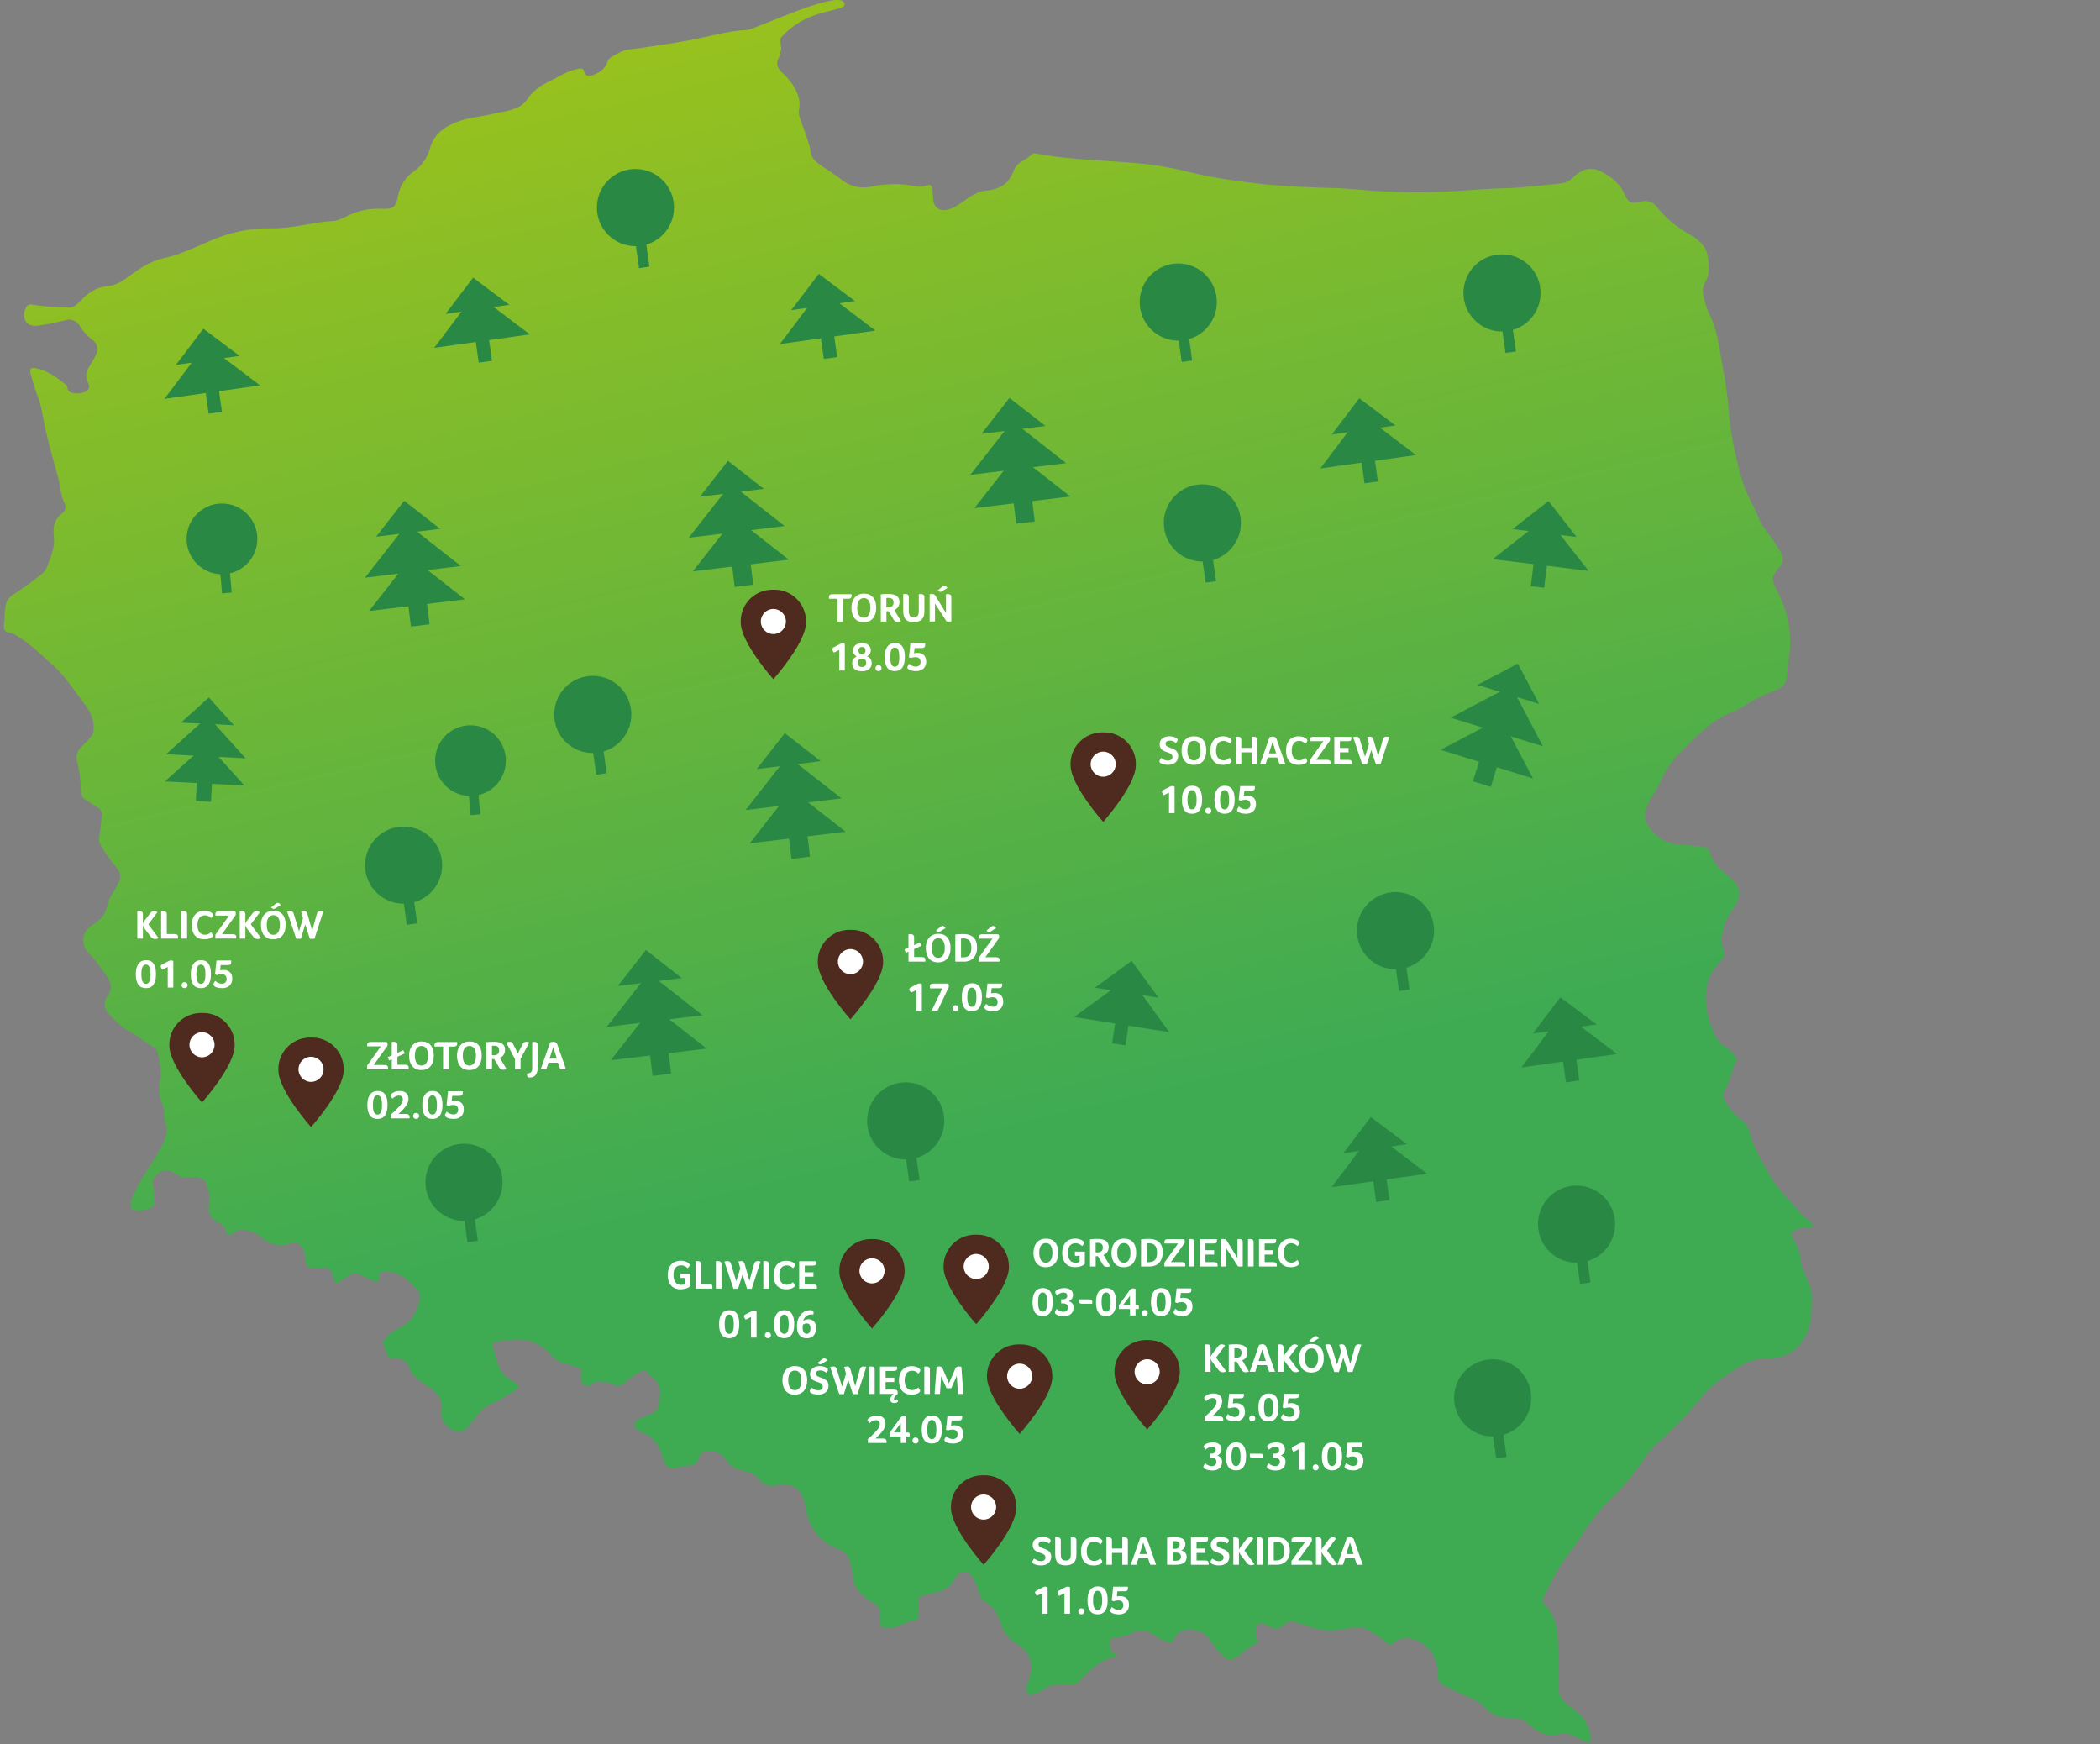 <?xml version="1.0" encoding="UTF-8"?>
<svg id="Warstwa_1" xmlns="http://www.w3.org/2000/svg" xmlns:xlink="http://www.w3.org/1999/xlink" version="1.1" viewBox="0 0 719.6 597.6">
  <rect x="0" y="0" width="719.6" height="597.6" fill="#808080" stroke="none"/>
  <!-- Generator: Adobe Illustrator 29.4.0, SVG Export Plug-In . SVG Version: 2.1.0 Build 152)  -->
  <defs>
    <style>
      .st0 {
        fill: #2a8845;
      }

      .st1 {
        isolation: isolate;
      }

      .st2 {
        fill: url(#Gradient_bez_nazwy_3);
      }

      .st3 {
        fill: #fff;
      }

      .st4 {
        fill: #4e2b1e;
        fill-rule: evenodd;
      }
    </style>
    <linearGradient id="Gradient_bez_nazwy_3" data-name="Gradient bez nazwy 3" x1="-774.34" y1="458.54" x2="-774.18" y2="457.91" gradientTransform="translate(480339.37 274050.8) scale(619.99 -597.64)" gradientUnits="userSpaceOnUse">
      <stop offset="0" stop-color="#96c11f"/>
      <stop offset="1" stop-color="#3eab53"/>
    </linearGradient>
  </defs>
  <path class="st2" d="M616.04,414.54c-3.7-4-7.49-7.89-10.19-12.79-2.39-4.4-5-8.6-6.19-13.48-.5-2.09-1.8-3.9-3.5-5.1-1.1-.7-1.99-1.6-2.8-2.69-1.4-2.09-3.9-4.1-2.19-7.09s2.19-6.49,3.6-9.59c.3-.5.4-1,0-1.5-.8-1-1.5-2.29-2.59-2.9-3.3-1.9-4.9-4.9-5.99-8.3-2.59-7.89-2.9-15.39,3.5-21.88,1.1-.9,1.5-2.39.9-3.7-1.2-3.2-.4-6.29.6-9.4.9-2.59,2.8-4.5,4-6.89,1.2-1.99,1.1-4.6-.4-6.49-.5-.6-1-1.1-1.5-1.6-2.9-2.69-6.39-5-7.39-9.2-.3-.9-1-1.5-1.99-1.7-2.09-.4-4.3-.6-6.49-.7-4.5,0-8.3-1.3-11.39-4.9-1.99-2.39-3-4.6-1.9-7.59.2-.5.4-1,.6-1.5.9-2.39,2.59-4.3,3.7-6.59,1.9-4.5,4.6-8.5,8.09-11.99,1.4-1.3,2.8-2.59,4.1-3.9,3.5-3.7,7.59-6.69,12.19-8.8,1.3-.5,2.59-1.1,3.9-1.8,3.8-2.49,7.79-4.5,11.99-6.09,1.99-.6,3.5-2.39,3.6-4.6.2-1.9.3-3.8.6-5.7,1.4-8.19-.1-16.69-4.1-23.98-2.09-3.8-1.8-4.4,1.1-7.99,1.1-1.1,1.4-2.9.6-4.3-.6-1.1-1.2-2.09-1.9-3.2-1.8-2.9-4.3-5.4-5.7-8.5-1-2.29-1.99-4.6-3.2-6.89-3.1-5.89-4.3-12.39-5.7-18.78-.8-4-1.4-7.99-1.6-11.99-.5-5.5-1.3-10.99-2.39-16.39-1-5.4-1.5-10.99-4.1-15.99-1-2.19-1.8-4.5-2.19-6.79-.4-1.5-.2-3,.5-4.4,1.7-2.8,1.5-5.79,1-8.9-.7-4.2-3.8-6.39-7.09-8.19-4-2.29-7.49-5.3-10.39-8.9-1.3-1.7-3.4-2.39-5.5-1.8-3.2.8-4.2.5-5.6-2.59-1-2.19-2.49-4.1-4.4-5.5-4.5-3.2-8.09-5-13.19-.2-1.2,1.2-2.69,1.9-4.4,2.09-6.19.6-12.39,1.4-18.58,1.6-5.99.1-11.89.7-17.78,1-8.09.5-16.09.5-24.18.1-5.2-.2-10.39-.9-15.49-1.1-9.99-.3-20.09-.6-30.07-1.9-7.19-.8-14.29-1.99-21.38-3.7-5.89-1.5-11.89-2.49-17.98-3-11.09-1-22.28-1.1-33.27-3.1-.8-.1-1.8-.6-2.49.2-.8.8-1.7,1.4-2.59,1.9-1.6.8-2.8,1.99-3.5,3.6-1.6,4.8-5.3,6.49-9.89,6.89-1,.1-1.99.4-2.9.9-3.2,1.3-5.5,4.1-8.9,5.3-3.1,1.1-5.6,0-5.89-3.3-.1-1-.1-2.09-.2-3.1-.1-1.4-.6-2.19-2.19-1.6-1.3.4-2.69.5-4.1.2-4.9-1-9.89-.9-14.79.2-3.3.7-6.69,0-9.4-1.9-2.09-1.6-4.4-3.1-6.59-4.6-1.8-1.3-4.1-2.39-4.6-5-.7-4-2.29-7.69-3.6-11.49-.5-1.1-.6-2.19-.5-3.4.7-3.4-.6-6.19-2.39-8.9-1.1-1.5-2.29-2.9-3.7-4.1-1.3-1.3-1.9-2.8-.9-4.6.5-1.1.8-2.29.9-3.5,0-.2-.6-3.1,0-3.7,9.99-11.19,23.98-8.19,21.38-12.09-2.59-3.9-30.48,9.4-33.07,9.59-5.2.2-10.29,1.5-15.29,2.59-7.09,1.6-14.19,2.49-21.38,3.6-2.39.4-5,.3-7.19,1.6-1.4.8-3.4,1.5-3.9,2.9-.9,2.59-2.59,3.8-4.9,4.7-1.5.6-2.69.6-3.2-1.2-.3-1.1-1-1.1-1.99-.9-4,.7-7.19,3.1-10.69,4.7-2.8,1.3-5.2,3.3-6.89,5.89-.9,1.3-2.09,2.19-3.6,2.8-2.8,1.3-5.79,1.4-8.7,2.19-3.8.9-7.79,1.1-11.59,2.59-4.5,1.7-8.09,4.3-9.4,9.3-.9,3.1-2.8,5.79-5.5,7.69-2.9,1.99-4.8,5-5.4,8.4-.8,4.1-1.6,4.5-5.79,4.4-3.6-.2-7.09.5-10.39,1.9-1.99.8-3.8,2.19-6.09,2.29-1.9.1-3.8.3-5.7.6-5.2.9-10.29,1.99-15.59,1.9-7.19-.1-14.29,1.4-20.89,4.3-5.2,2.29-10.39,4.8-16.09,5.99-4.4,1-7.99,3.5-11.49,5.99-2.19,1.6-4.5,3.3-7.29,3.5-4,.3-6.89,2.29-9.5,5.1-1.1,1.1-2.19,2.29-4,2.29-4.2,0-8.3-.4-12.49-1-.9-.3-1.9.2-2.19,1.1-.9,1.4-.9,3.2,0,4.7,1,1.5,2.8,1.6,4.6,1.3,3-.4,5.99-1,9-1.8,1.8-.6,3.8.2,4.8,1.9,1.1,1.8,2.49,3.4,4.2,4.7,1.8,1.1,2.39,3.4,1.4,5.3h0c-.4.9-.9,1.7-1.4,2.49-1.4,2.19-2.9,4.4-1.2,7.29.6.9.2,2.09-.7,2.69h0c-1.4.7-3,.9-4.6.6-1-.2-1.8-.7-1.9-1.9,0-.3-.2-.7-.4-.9-3.1-2.49-6.39-4.9-10.39-5.7-1.7-.3-2.19.1-1.8,1.8.6,2.39,1.3,4.8,2.19,7.19,1.5,3.5,1.9,7.39,2.69,11.09,1.3,5.89,3,11.69,4.6,17.58.8,2.8.7,5.79,2.09,8.5.7,1.2.4,2.8-.8,3.6-2.69,1.99-3.2,4.8-2.8,7.79.4,3.6-.9,6.69-2.09,9.89-.5,1.4-1.3,2.59-2.49,3.4-3,2.39-6.09,4.6-9.3,6.69-1.5.9-2.49,2.39-2.69,4.1-.4,1.99-.2,3.9-.5,5.89-.2,1.5-.1,2.9,1.99,3.1,1,.2,1.9.7,2.8,1.3,4.4,2.69,7.99,6.39,11.79,9.69,3.7,3.2,6.39,7.29,9.3,11.19,2.29,3.1,4.9,5.99,4.8,10.29.1,1-.1,1.9-.6,2.8-1.1,1.3-2.29,2.59-3.5,3.8-1.5,1.3-2.09,3.3-1.5,5.2.7,2.8,1.1,5.6,1.2,8.5.1,1.4-.1,3.2,1.3,4.2s2.8,1.9,4.3,2.8c1.3.6,1.99,1.99,1.6,3.4-.3,2.39-.5,4.7-.9,7.09-.1.8,0,1.6.4,2.29,1.6,2.9,3.5,5.5,5.6,7.99,1.4,1.5,1.6,3.7.5,5.4-.5,1.1-1.1,2.19-1.8,3.2-1,1.4-1.6,3-1.99,4.7-.6,2.49-2.19,4.6-4.4,5.89-.5.3-1,.7-1.5,1.1-2.59,2.09-3,5.79-.9,8.4.1.1.2.3.4.4,2.19,2.09,3.9,4.8,5.7,7.19,1.8,2.39,3,4.8.8,7.79-1.4,1.8-1.2,4.3.4,5.89,2.09,2.29,4.4,4.7,7.09,6.09,3,1.5,5.4,3.7,8.19,5.3.9.5,1.6,1.4,1.7,2.39.5,3.1,1.4,6.09.6,9.3-.3,1.5-.3,3-.1,4.5.2,2.09,1.5,4,1.6,6.09,0,1.4.2,2.8.5,4.2.9,2.49.1,4.5-.9,6.59-2.8,5.99-7.19,11.09-9.89,17.09-.6,1.2-1,2.49-1.1,3.9-.2.9.3,1.7,1.2,1.89h.2c1.99.4,4,0,5.7-1,.6-.3.9-.9.9-1.5-.1-1.9.2-3.8-.4-5.7-.4-1.1-.1-2.39.7-3.3,1.9-2.49,4.6-2.8,7.39-.7,1.1.9,2.59,1.3,4,1,.8-.2,1.6-.2,2.39-.1,1.5.3,3.1.5,3.7,2.19.7,1.99,1.3,3.9,1,6.19-.5,3,0,5.79,3.3,7.29,1.2.5,2.19,1.5,2.49,2.8.3,1.6,1.2,1.5,2.39.9.8-.5,1.5-1.3,2.49-1.3,2.59.1,5,.5,6.99,2.39,2.69,2.49,5.79,3.6,9.59,2.49,3.2-1,4.7,0,5.5,3.3.2.7.4,1.5.4,2.19-.2,2.09.9,2.59,2.59,2.59h2.19c3.2-.2,3.5,0,4.5,2.9.2.6.4,1.2.6,1.8.3.8.6,1,1.4.4,1.2-.9,2.39-1.6,3.6-2.39.9-.8,2.29-1,3.4-.4,1.8.9,3.6,1.7,5.4,2.39.7.3,1.4.6,1.3-.8-.1-2.09.2-2.39,2.39-2.49,4.3-.1,7.29,2.29,9.99,5.3.8.9,1.9,1.9,1.7,3.3-.6,4.4-2.39,8.09-6.39,10.29-1.8,1-3.7,1.8-5,3.5-.5.7-1.5,1.3-1.1,2.29.4,1.7,1.1,3.4,1.99,4.9.4.5.9,0,1.3,0,1.9-.3,4.9,1,5.4,2.69.9,3.5,3.7,5,6.29,6.79,2.39,1.6,5.1,3.5,4.8,6.89s.3,6.09,3.4,7.99c2.19,1.3,4.1,1.3,5.79-.7.5-.6.8-1.3,1.3-1.8,2.09-2.39,3.9-5.1,6.89-6.29,2.49-.9,4.5-2.49,6.79-3.8,3-1.6,3-2.29.2-4-.4-.2-.8-.5-1.2-.7-1.5-1-2.59-2.39-3.3-4-.9-2.19-1.4-4.6-2.09-6.79-.4-1.1,0-1.5,1-1.8,1.1-.3,2.29-.3,3.4-.5,6.09-1.2,11.39.3,15.49,5,1.2,1.4,2.8,2.49,4.6,2.9,1.4.3,2.8.8,4.1,1.2,1.2.4,1.99.9,1.7,2.49-.2.8-.1,1.7.1,2.39.6,1.8,1.7,2.19,3.2,1.1,1-.9,2.29-1.2,3.6-1,1.3.2,2.59.5,3.8.9,1.6.9,3.7.4,4.8-1.1,1.4-1.3,3-2.39,4.7-3.2.7-.4,1.6-.7,2.09,0,1.3,1.5,3.2,2.39,4.1,4.5.9,1.99.1,4,.2,5.99.1,2.09-1.1,3.3-2.9,4-1.3.6-2.69,1.1-3.9,1.7-2.19,1.1-2.19,2.9-.1,4.2.5.3,1,.5,1.5.6,1.1.3,1.99.8,2.8,1.7,1.99,1.8,3.3,4.2,3.9,6.79.2.7.4,1.3.8,1.9.5,1.4,2.09,2.19,3.5,1.7q.1,0,.2-.1c1.4-.5,2.8-.7,4.2-.8,1.9,0,3.2-.6,3.7-2.69.3-1.5,1.6-2.59,3.2-2.39,2.49-.1,4.9,1.1,6.19,3.2,1.1,1.8,3,3.1,5.1,3.5,1.99.4,4.2.9,5.6,2.59,1.8,2.19,3.9,3.4,6.79,2.39.4-.1.8-.1,1.2-.1,3-.2,6.39.6,7.89,5.3.6,1.9.7,3.9,1.3,5.79,1.5,5.1,5.3,9.1,10.29,10.89,2.29.7,4,2.69,4.3,5.1.2,1.4.8,2.8.9,4.2.2,4.5,3.3,6.99,6.59,9,2.19,1.3,3.1,2.69,2.69,5,.1.9.1,1.8.2,2.69,0,.7.3,1.3,1.1,1.2,1.2,0,2.29-.1,3.4-.2,2.09-.5,3.9-1.9,6.09-2.19,2.29-.3,2.39-.7,2.39-3,0-5.5-1.1-5.3,4.9-6.59,3.1-.7,5.79-1.6,7.49-4.9,1.3-2.59,4.3-3.7,6.39-.2.6,1.1,1.1,2.19,1.5,3.3.6,1.7.8,3.7,2.39,4.6,3,1.7,4.5,4.4,5.4,7.39.9,3.1,3,5.7,5.79,7.29.4.2.8.5,1.2.8,2.9,2.09,4.1,5.79,3.3,9.2-.4,1.5-.8,3-1.3,4.5-.3.9-.1,1.8.5,2.49.6.8,1.3.2,1.89,0,1.1-.2,2.09-.6,3-1.2,2.69-2.09,5.6-2.39,8.8-1.8,1.4.3,2.8-.2,3.8-1.3,3.5-3.4,6.69-7.29,11.89-8.19.4-.1.9-.2.9-.7s-.5-.5-.9-.7c-1.6-.9-1.1-2.69-1.4-4-.3-1.2,1.5-1.3,2.49-1.4,1.5-.1,3-.5,4.3-1.2,3.4-1.9,6.39-1.4,9.2,1,1.3,1.1,3,1.3,4.5,1.8.8.3,1.2-.3,1.5-1,.4-1.1,1.2-1.99,2.19-2.59,2.59-1.3,6.99-.7,9,1.5,1.99,2.29,3.5,5,5.79,7.09,1.7,1.5,2.39,1.4,4.3.3,2.19-1.3,3.8-3.5,6.09-4.4,1.6-.6,1.6-1.2.9-2.39-.6-1.2-.4-3.7.4-4.5,1.2-1.1,2.29-.1,3.4.3.1,0,.3.1.4.2,1.6,1.3,3.9,1.1,5.3-.5h0c1-1.1,2.59-1.4,4-.8,1.9.6,3.8,1.2,5.6,1.8,4,1.4,8.09,1.1,12.09.3,2.39-.5,4.7-.9,6.99.5,2.29,1.5,4.8,2.69,6.69,4.7.6.7,1.1.6,1.8,0,2.19-1.99,5.4-2.39,7.99-1.2,5.1,2.19,7.49,6.29,7.39,11.69,0,2.29,1.1,3.3,2.69,4.1,3.1,1.6,6.29,3,9.4,4.4,1.5.6,2.9,1.6,4,2.8,2.19,2.69,5,3.6,8.5,3.6,2.49,0,4.9.4,6.89,2.39,2.8,2.8,6.29,4.3,10.39,3.2,1.6-.3,3.3-.1,4.8.7,1.1.5,2.19,1.1,3.3,1.6,2.19,1,2.49.8,2.39-1.6,0-.3-.1-.7-.1-1-.9-4.1-3.5-6.89-6.79-9.1-2.39-1.6-4.2-4-4.1-6.39.2-5.89,0-11.79-.2-17.68-.1-4.1-1.7-8.09-4.5-11.09-.7-.5-.8-1.5-.4-2.19,1.5-2.9,2.9-5.89,4.5-8.7,2.29-4.2,5.5-7.79,8.09-11.79,2.9-4.8,6.39-9.2,10.29-13.19,4.5-4.2,8.4-8.9,11.79-14.09,1.6-2.29,3.4-4.4,5.6-6.29,4.1-3.5,7.79-7.39,11.29-11.49,1.7-2.09,3.5-4.2,5.4-6.09,3-2.69,6.19-5.1,9.69-7.19,2.9-1.99,6.39-3.1,9.99-3.1,6.39,0,11.19-2.9,13.79-9,1.7-4,1.4-8.3,1.5-12.49-.1-1.8-.5-3.5-1.3-5.1-1-2.19-2.19-4.5-2.39-6.89-.3-2.8-1.2-5.4-2.8-7.79-.8-1.2-.5-1.99.7-2.59,1.4-.8,2.9-1.2,4.5-1,.5,0,1.4.1,1.6-.6.2-.5-.4-1-.8-1.4-1.57-1.06-2.88-2.55-4.27-4.06Z"/>
  <g>
    <g>
      <path id="Path_7" class="st0" d="M236.02,184.24l14.43-18.43,18.43,14.43-32.86,4.01Z"/>
      <path id="Path_8" class="st0" d="M237.42,195.76l14.43-18.43,18.43,14.43-32.86,4.01Z"/>
      <path id="Path_9" class="st0" d="M261.76,167.51l-21.94,2.7,9.62-12.32"/>
    </g>
    <rect id="Rectangle_12" class="st0" x="251.12" y="190.73" width="6.41" height="10.02" transform="translate(-21.96 32.46) rotate(-7)"/>
  </g>
  <g>
    <g>
      <path id="Path_71" data-name="Path_7" class="st0" d="M332.49,162.69l14.43-18.43,18.43,14.43-32.86,4.01Z"/>
      <path id="Path_81" data-name="Path_8" class="st0" d="M333.9,174.11l14.43-18.43,18.43,14.43-32.86,4.01Z"/>
      <path id="Path_91" data-name="Path_9" class="st0" d="M358.24,145.96l-21.94,2.7,9.62-12.32"/>
    </g>
    <rect id="Rectangle_121" data-name="Rectangle_12" class="st0" x="347.59" y="169.07" width="6.41" height="10.02" transform="translate(-18.6 44.06) rotate(-7)"/>
  </g>
  <g>
    <g>
      <path id="Path_72" data-name="Path_7" class="st0" d="M125.07,197.93l14.43-18.43,18.43,14.43-32.86,4.01Z"/>
      <path id="Path_82" data-name="Path_8" class="st0" d="M126.47,209.35l14.43-18.43,18.43,14.43-32.86,4.01Z"/>
      <path id="Path_92" data-name="Path_9" class="st0" d="M150.82,181.2l-21.94,2.7,9.62-12.32"/>
    </g>
    <rect id="Rectangle_122" data-name="Rectangle_12" class="st0" x="140.19" y="204.32" width="6.41" height="10.02" transform="translate(-24.45 19.04) rotate(-7)"/>
  </g>
  <g>
    <g>
      <path id="Path_73" data-name="Path_7" class="st0" d="M207.89,351.86l14.43-18.43,18.43,14.43-32.86,4.01Z"/>
      <path id="Path_83" data-name="Path_8" class="st0" d="M209.3,363.28l14.43-18.43,18.43,14.43-32.86,4.01Z"/>
      <path id="Path_93" data-name="Path_9" class="st0" d="M233.64,335.13l-21.94,2.7,9.62-12.32"/>
    </g>
    <rect id="Rectangle_123" data-name="Rectangle_12" class="st0" x="223.01" y="358.25" width="6.41" height="10.02" transform="translate(-42.6 30.29) rotate(-7)"/>
  </g>
  <g>
    <g>
      <path id="Path_74" data-name="Path_7" class="st0" d="M255.49,277.54l14.43-18.43,18.43,14.43-32.86,4.01Z"/>
      <path id="Path_84" data-name="Path_8" class="st0" d="M256.89,288.96l14.43-18.43,18.43,14.43-32.86,4.01Z"/>
      <path id="Path_94" data-name="Path_9" class="st0" d="M281.24,260.81l-21.94,2.7,9.62-12.32"/>
    </g>
    <rect id="Rectangle_124" data-name="Rectangle_12" class="st0" x="270.59" y="283.92" width="6.41" height="10.02" transform="translate(-33.18 35.53) rotate(-7)"/>
  </g>
  <g>
    <g>
      <path id="Path_75" data-name="Path_7" class="st0" d="M497.06,245.9l20.74-10.92,10.92,20.74-31.66-9.82Z"/>
      <path id="Path_85" data-name="Path_8" class="st0" d="M493.65,256.92l20.74-10.92,10.92,20.74-31.66-9.82Z"/>
      <path id="Path_95" data-name="Path_9" class="st0" d="M527.41,241.19l-21.14-6.51,13.83-7.31"/>
    </g>
    <rect id="Rectangle_125" data-name="Rectangle_12" class="st0" x="504.28" y="260.68" width="10.02" height="6.41" transform="translate(106.02 671.79) rotate(-72.72)"/>
  </g>
  <g>
    <path id="Path_10" class="st0" d="M368.04,348.46l18.93-13.72,13.72,18.93-32.66-5.21Z"/>
    <path id="Path_11" class="st0" d="M396.99,341.85l-21.84-3.41,12.62-9.22"/>
    <rect id="Rectangle_13" class="st0" x="379.11" y="350.56" width="10.02" height="4.61" transform="translate(-24.48 677.08) rotate(-81)"/>
  </g>
  <g>
    <rect id="Rectangle_16-3" class="st0" x="75.67" y="193.26" width="3.31" height="9.92" transform="translate(-16.99 7.5) rotate(-5)"/>
    <circle id="Ellipse_37-3" class="st0" cx="76.06" cy="184.64" r="12.12"/>
  </g>
  <g>
    <rect id="Rectangle_16-31" data-name="Rectangle_16-3" class="st0" x="160.83" y="269.24" width="3.31" height="9.92" transform="translate(-23.29 15.21) rotate(-5)"/>
    <circle id="Ellipse_37-31" data-name="Ellipse_37-3" class="st0" cx="161.22" cy="260.62" r="12.12"/>
  </g>
  <g>
    <path id="Path_7-3" class="st0" d="M56.92,258.41l14.33-12.92,12.92,14.33-27.25-1.4Z"/>
    <path id="Path_8-3" class="st0" d="M56.52,267.73l14.33-12.92,12.92,14.33-27.25-1.4Z"/>
    <path id="Path_9-3" class="st0" d="M80.16,248.5l-18.13-.9,9.52-8.62"/>
    <rect id="Rectangle_12-3" class="st0" x="65.81" y="267.9" width="8.21" height="5.21" transform="translate(-203.86 326.26) rotate(-87.02)"/>
  </g>
  <g>
    <path id="Path_10-3" class="st0" d="M456.29,406.76l14.13-18.73,18.63,14.13-32.76,4.61Z"/>
    <path id="Path_11-3" class="st0" d="M482.14,392.04l-21.84,3.11,9.42-12.42"/>
    <rect id="Rectangle_13-3" class="st0" x="470.86" y="401.56" width="4.61" height="10.02" transform="translate(-51.99 69.82) rotate(-8)"/>
  </g>
  <g>
    <path id="Path_10-31" data-name="Path_10-3" class="st0" d="M148.78,119.17l14.13-18.73,18.63,14.13-32.76,4.61Z"/>
    <path id="Path_11-31" data-name="Path_11-3" class="st0" d="M174.53,104.44l-21.84,3.11,9.42-12.42"/>
    <rect id="Rectangle_13-31" data-name="Rectangle_13-3" class="st0" x="163.32" y="113.97" width="4.61" height="10.02" transform="translate(-14.95 24.21) rotate(-8)"/>
  </g>
  <g>
    <path id="Path_10-32" data-name="Path_10-3" class="st0" d="M521.34,365.74l14.13-18.73,18.63,14.13-32.76,4.61Z"/>
    <path id="Path_11-32" data-name="Path_11-3" class="st0" d="M547.09,351.02l-21.84,3.11,9.42-12.42"/>
    <rect id="Rectangle_13-32" data-name="Rectangle_13-3" class="st0" x="535.89" y="360.55" width="4.61" height="10.02" transform="translate(-45.64 78.47) rotate(-8)"/>
  </g>
  <g>
    <path id="Path_10-33" data-name="Path_10-3" class="st0" d="M56.35,136.65l14.13-18.73,18.63,14.13-32.76,4.61Z"/>
    <path id="Path_11-33" data-name="Path_11-3" class="st0" d="M82.1,121.93l-21.84,3.11,9.42-12.42"/>
    <rect id="Rectangle_13-33" data-name="Rectangle_13-3" class="st0" x="70.78" y="131.45" width="4.61" height="10.02" transform="translate(-18.28 11.5) rotate(-8)"/>
  </g>
  <g>
    <path id="Path_10-34" data-name="Path_10-3" class="st0" d="M452.44,160.5l14.13-18.73,18.63,14.13-32.76,4.61Z"/>
    <path id="Path_11-34" data-name="Path_11-3" class="st0" d="M478.19,145.78l-21.84,3.11,9.42-12.42"/>
    <rect id="Rectangle_13-34" data-name="Rectangle_13-3" class="st0" x="466.87" y="155.3" width="4.61" height="10.02" transform="translate(-17.75 66.87) rotate(-8)"/>
  </g>
  <g>
    <path id="Path_10-35" data-name="Path_10-3" class="st0" d="M267.23,117.88l14.13-18.73,18.63,14.13-32.76,4.61Z"/>
    <path id="Path_11-35" data-name="Path_11-3" class="st0" d="M292.98,103.15l-21.84,3.11,9.42-12.42"/>
    <rect id="Rectangle_13-35" data-name="Rectangle_13-3" class="st0" x="281.58" y="112.68" width="4.61" height="10.02" transform="translate(-13.62 40.66) rotate(-8)"/>
  </g>
  <g>
    <rect id="Rectangle_16-5" class="st0" x="540.67" y="428.86" width="3.61" height="10.82" transform="translate(-55.17 79.74) rotate(-8)"/>
    <circle id="Ellipse_37-5" class="st0" cx="540.24" cy="419.43" r="13.22"/>
  </g>
  <g>
    <rect id="Rectangle_16-51" data-name="Rectangle_16-5" class="st0" x="515.12" y="109.89" width="3.61" height="10.82" transform="translate(-11.02 73.08) rotate(-8)"/>
    <circle id="Ellipse_37-51" data-name="Ellipse_37-5" class="st0" cx="514.69" cy="100.37" r="13.22"/>
  </g>
  <g>
    <rect id="Rectangle_16-52" data-name="Rectangle_16-5" class="st0" x="203.55" y="254.41" width="3.61" height="10.82" transform="translate(-34.17 31.11) rotate(-8)"/>
    <circle id="Ellipse_37-52" data-name="Ellipse_37-5" class="st0" cx="203.12" cy="244.79" r="13.22"/>
  </g>
  <g>
    <rect id="Rectangle_16-53" data-name="Rectangle_16-5" class="st0" x="159.42" y="414.63" width="3.61" height="10.82" transform="translate(-56.9 26.53) rotate(-8)"/>
    <circle id="Ellipse_37-53" data-name="Ellipse_37-5" class="st0" cx="159" cy="405.09" r="13.22"/>
  </g>
  <g>
    <rect id="Rectangle_16-54" data-name="Rectangle_16-5" class="st0" x="478.64" y="328.52" width="3.61" height="10.82" transform="translate(-41.8 70.13) rotate(-8)"/>
    <circle id="Ellipse_37-54" data-name="Ellipse_37-5" class="st0" cx="478.19" cy="318.88" r="13.22"/>
  </g>
  <g>
    <rect id="Rectangle_16-55" data-name="Rectangle_16-5" class="st0" x="404.18" y="113.01" width="3.61" height="10.82" transform="translate(-12.53 57.66) rotate(-8)"/>
    <circle id="Ellipse_37-55" data-name="Ellipse_37-5" class="st0" cx="403.75" cy="103.49" r="13.22"/>
  </g>
  <g>
    <rect id="Rectangle_16-56" data-name="Rectangle_16-5" class="st0" x="511.92" y="488.69" width="3.61" height="10.82" transform="translate(-63.77 76.32) rotate(-8)"/>
    <circle id="Ellipse_37-56" data-name="Ellipse_37-5" class="st0" cx="511.48" cy="478.96" r="13.22"/>
  </g>
  <g>
    <rect id="Rectangle_16-57" data-name="Rectangle_16-5" class="st0" x="310.78" y="393.79" width="3.61" height="10.82" transform="translate(-52.52 47.4) rotate(-8)"/>
    <circle id="Ellipse_37-57" data-name="Ellipse_37-5" class="st0" cx="310.35" cy="384.06" r="13.22"/>
  </g>
  <g>
    <rect id="Rectangle_16-58" data-name="Rectangle_16-5" class="st0" x="218.2" y="80.86" width="3.61" height="10.82" transform="translate(-9.87 31.46) rotate(-8)"/>
    <circle id="Ellipse_37-58" data-name="Ellipse_37-5" class="st0" cx="217.75" cy="71.12" r="13.22"/>
  </g>
  <g>
    <rect id="Rectangle_16-59" data-name="Rectangle_16-5" class="st0" x="138.63" y="305.85" width="3.61" height="10.82" transform="translate(-41.96 22.58) rotate(-8)"/>
    <circle id="Ellipse_37-59" data-name="Ellipse_37-5" class="st0" cx="138.3" cy="296.43" r="13.22"/>
  </g>
  <g>
    <rect id="Rectangle_16-510" data-name="Rectangle_16-5" class="st0" x="412.36" y="188.6" width="3.61" height="10.82" transform="translate(-22.97 59.54) rotate(-8)"/>
    <circle id="Ellipse_37-510" data-name="Ellipse_37-5" class="st0" cx="412.01" cy="179.17" r="13.22"/>
  </g>
  <g>
    <path id="Path_10-4" class="st0" d="M511.48,191.6l18.43-14.43,14.43,18.43-32.86-4.01Z"/>
    <path id="Path_11-4" class="st0" d="M540.24,183.99l-21.94-2.7,12.32-9.62"/>
    <rect id="Rectangle_13-4" class="st0" x="522.46" y="193.86" width="10.02" height="4.61" transform="translate(268.47 695.79) rotate(-83)"/>
  </g>
  <g>
    <path id="Path_12-3" class="st4" d="M393.09,459.14c6-.2,10.99,4.5,11.19,10.49v.7c0,6.99-11.19,19.48-11.19,19.48,0,0-11.19-12.49-11.19-19.48-.2-6,4.5-10.99,10.49-11.19h.7Z"/>
    <circle id="Ellipse_38-3" class="st3" cx="393.09" cy="470.03" r="4.3"/>
  </g>
  <g class="st1">
    <path class="st3" d="M412.91,460.68c.3-.05.52-.07.67-.07.83,0,1.25.36,1.25,1.09v3.41c.02-.2.07-.39.16-.58.09-.19.23-.41.41-.65l1.92-2.52c.21-.26.41-.45.62-.57.21-.12.45-.18.71-.18.22,0,.44.04.64.11.2.07.37.18.5.31l-3.09,4.13,3.48,4.71c-.36.21-.73.32-1.1.32-.62,0-1.12-.24-1.5-.73l-2.06-2.66c-.42-.54-.65-1.05-.69-1.52v4.76h-1.92v-9.36Z"/>
    <path class="st3" d="M427.45,463.35c0,.66-.16,1.23-.47,1.71-.31.48-.75.82-1.31,1.02l2.31,3.86c-.36.16-.74.24-1.12.24-.34,0-.63-.07-.87-.22-.23-.15-.45-.39-.64-.73l-1.59-2.71h-.77v3.53h-1.93v-9.32c.8-.09,1.63-.14,2.48-.14,1.33,0,2.32.23,2.96.68.64.45.96,1.15.96,2.09ZM425.44,463.53c0-.54-.14-.94-.42-1.2-.28-.26-.71-.39-1.3-.39-.17,0-.31,0-.43.01-.12,0-.22.02-.31.03v3.23h.66c.58,0,1.02-.14,1.34-.43s.47-.7.47-1.25Z"/>
    <path class="st3" d="M434.92,470.03l-.8-2.29h-3.23l-.77,2.29h-1.9l3.25-9.23c.3-.13.67-.2,1.12-.2.69,0,1.13.29,1.32.87l3.01,8.56h-1.99ZM432.53,462.35l-1.27,3.99h2.5l-1.23-3.99Z"/>
    <path class="st3" d="M437.89,460.68c.3-.05.52-.07.67-.07.83,0,1.25.36,1.25,1.09v3.41c.02-.2.07-.39.16-.58.09-.19.23-.41.41-.65l1.92-2.52c.21-.26.41-.45.62-.57.21-.12.45-.18.71-.18.22,0,.44.04.64.11.2.07.37.18.5.31l-3.09,4.13,3.48,4.71c-.36.21-.73.32-1.1.32-.62,0-1.12-.24-1.5-.73l-2.06-2.66c-.42-.54-.65-1.05-.69-1.52v4.76h-1.92v-9.36Z"/>
    <path class="st3" d="M453.61,465.32c0,1.55-.37,2.76-1.11,3.64s-1.8,1.32-3.17,1.32c-.9,0-1.67-.2-2.29-.6-.62-.4-1.1-.97-1.42-1.72-.32-.75-.48-1.62-.48-2.62s.18-1.85.53-2.59.85-1.3,1.5-1.69c.64-.38,1.4-.57,2.28-.57,1.33,0,2.36.42,3.08,1.27s1.08,2.04,1.08,3.57ZM451.64,465.33c0-1.06-.19-1.88-.57-2.46-.38-.57-.93-.86-1.64-.86-.76,0-1.33.29-1.72.86s-.59,1.39-.59,2.46.2,1.91.59,2.51.95.9,1.68.9,1.28-.3,1.67-.9c.39-.6.58-1.44.58-2.52ZM450.16,459.64c-.25.15-.47.22-.66.22-.28,0-.57-.17-.87-.5l1.55-1.26c.27-.21.51-.32.71-.32.36,0,.7.25,1.02.75l-1.76,1.11Z"/>
    <path class="st3" d="M463.47,470.1h-1.58l-1.58-4.9-1.52,4.9h-1.57l-3.12-9.32c.11-.05.27-.09.48-.12s.39-.06.54-.06c.33,0,.59.07.79.22s.35.38.44.69l1.82,5.99,1.37-4.39-.64-2.38c.42-.08.73-.13.92-.13.33,0,.58.07.78.22.19.14.33.38.43.71l1.65,5.82,1.58-5.71c.2-.69.61-1.04,1.23-1.04.21,0,.4.02.56.05.16.03.3.07.43.11l-3.01,9.34Z"/>
    <path class="st3" d="M412.77,486.82v-1.34c.41-.32.89-.73,1.43-1.25.54-.52,1.03-1.02,1.47-1.5.8-.88,1.2-1.68,1.2-2.41,0-.42-.12-.74-.35-.96-.23-.22-.56-.34-.99-.34-.38,0-.75.08-1.11.25-.36.17-.73.43-1.11.8-.44-.5-.66-.87-.66-1.1,0-.19.11-.37.33-.56.79-.64,1.72-.97,2.77-.97.96,0,1.71.24,2.24.71.53.47.8,1.14.8,2.02,0,1.12-.65,2.36-1.96,3.72-.54.57-1.03,1.04-1.47,1.43h2.67c.37,0,.66.09.85.27.2.18.29.43.29.73,0,.1,0,.19,0,.27,0,.08-.01.15-.02.24h-6.38Z"/>
    <path class="st3" d="M422.64,479.11l-.2,1.79c.45-.09.81-.14,1.08-.14.99,0,1.75.26,2.29.78.54.52.8,1.26.8,2.23,0,.66-.14,1.24-.43,1.73-.29.5-.68.87-1.2,1.13s-1.12.39-1.83.39c-.4,0-.77-.03-1.12-.08-.35-.06-.65-.14-.92-.25-.27-.11-.47-.22-.6-.34-.24-.17-.36-.36-.36-.57,0-.12.05-.3.16-.52.11-.23.25-.48.44-.75.29.29.65.53,1.07.71.42.18.85.27,1.28.27.48,0,.86-.14,1.15-.43s.43-.69.43-1.19c0-.53-.15-.94-.46-1.22-.3-.28-.73-.42-1.29-.42-.59,0-1.11.11-1.57.32l-.66-.28.49-4.73h5.02c.03.14.04.31.04.52,0,.36-.09.63-.28.8s-.49.25-.91.25h-2.43Z"/>
    <path class="st3" d="M430.14,485.98c0,.31-.1.56-.29.75-.19.2-.44.29-.75.29s-.54-.1-.74-.29c-.2-.2-.29-.45-.29-.75s.1-.54.29-.74c.2-.19.44-.29.74-.29s.55.1.74.29c.2.19.29.44.29.74Z"/>
    <path class="st3" d="M438.13,482.25c0,1.58-.29,2.78-.87,3.58s-1.44,1.2-2.57,1.2-2.04-.4-2.61-1.19c-.57-.79-.86-1.99-.86-3.59s.3-2.73.91-3.56c.61-.83,1.48-1.25,2.62-1.25s1.99.4,2.55,1.19.84,2,.84,3.62ZM436.24,482.25c0-1.13-.12-1.96-.37-2.5s-.64-.81-1.17-.81-.94.27-1.19.81-.38,1.38-.38,2.5.13,1.94.38,2.48c.25.54.65.81,1.19.81s.92-.27,1.17-.8c.25-.53.37-1.36.37-2.49Z"/>
    <path class="st3" d="M441.47,479.11l-.2,1.79c.45-.09.81-.14,1.08-.14.99,0,1.75.26,2.29.78.54.52.8,1.26.8,2.23,0,.66-.14,1.24-.43,1.73-.29.5-.68.87-1.2,1.13s-1.12.39-1.83.39c-.4,0-.77-.03-1.12-.08-.35-.06-.65-.14-.92-.25-.27-.11-.47-.22-.6-.34-.24-.17-.36-.36-.36-.57,0-.12.05-.3.16-.52.11-.23.25-.48.44-.75.29.29.65.53,1.07.71.42.18.85.27,1.28.27.48,0,.86-.14,1.15-.43s.43-.69.43-1.19c0-.53-.15-.94-.46-1.22-.3-.28-.73-.42-1.29-.42-.59,0-1.11.11-1.57.32l-.66-.28.49-4.73h5.02c.03.14.04.31.04.52,0,.36-.09.63-.28.8s-.49.25-.91.25h-2.43Z"/>
    <path class="st3" d="M418.75,500.92c0,.91-.29,1.63-.88,2.15-.59.52-1.42.78-2.49.78-1.02,0-1.88-.21-2.59-.63-.13-.07-.23-.17-.31-.28-.08-.11-.11-.23-.11-.35,0-.26.19-.68.57-1.25.32.32.68.56,1.08.74.4.18.81.27,1.23.27.49,0,.87-.13,1.15-.39.28-.26.42-.62.42-1.09s-.14-.79-.43-1.03c-.29-.24-.67-.36-1.17-.36h-.71v-1.41h.71c.25,0,.49-.05.71-.15s.38-.25.5-.43c.11-.18.17-.4.17-.66,0-.72-.44-1.08-1.33-1.08-.35,0-.68.07-1.01.2-.33.13-.72.37-1.15.73-.19-.16-.34-.34-.46-.55-.12-.21-.18-.38-.18-.52,0-.13.04-.24.11-.33.07-.09.15-.17.24-.25.31-.25.7-.45,1.19-.59s1.01-.22,1.57-.22c.95,0,1.69.21,2.2.62s.78.99.78,1.73c0,.48-.12.91-.37,1.28-.25.37-.59.66-1.04.86.56.21.97.49,1.23.85.26.36.39.82.39,1.36Z"/>
    <path class="st3" d="M426.98,499.03c0,1.58-.29,2.78-.87,3.58s-1.44,1.2-2.57,1.2-2.04-.4-2.61-1.19c-.57-.79-.86-1.99-.86-3.59s.3-2.73.91-3.56c.61-.83,1.48-1.25,2.62-1.25s1.99.4,2.55,1.19.84,2,.84,3.62ZM425.09,499.03c0-1.13-.12-1.96-.37-2.5s-.64-.81-1.17-.81-.94.27-1.19.81-.38,1.38-.38,2.5.13,1.94.38,2.48c.25.54.65.81,1.19.81s.92-.27,1.17-.8c.25-.53.37-1.36.37-2.49Z"/>
    <path class="st3" d="M429.27,499.58c-.67,0-1.01-.29-1.01-.88,0-.21.01-.41.04-.6h3.5c.4,0,.68.07.83.2s.22.36.22.68c0,.1,0,.2,0,.3,0,.1-.01.2-.02.3h-3.55Z"/>
    <path class="st3" d="M440.49,500.92c0,.91-.29,1.63-.88,2.15-.59.52-1.42.78-2.49.78-1.02,0-1.88-.21-2.59-.63-.13-.07-.23-.17-.31-.28-.08-.11-.11-.23-.11-.35,0-.26.19-.68.57-1.25.32.32.68.56,1.08.74.4.18.81.27,1.23.27.49,0,.87-.13,1.15-.39.28-.26.42-.62.42-1.09s-.14-.79-.43-1.03c-.29-.24-.67-.36-1.17-.36h-.71v-1.41h.71c.25,0,.49-.05.71-.15s.38-.25.5-.43c.11-.18.17-.4.17-.66,0-.72-.44-1.08-1.33-1.08-.35,0-.68.07-1.01.2-.33.13-.72.37-1.15.73-.19-.16-.34-.34-.46-.55-.12-.21-.18-.38-.18-.52,0-.13.04-.24.11-.33.07-.09.15-.17.24-.25.31-.25.7-.45,1.19-.59s1.01-.22,1.57-.22c.95,0,1.69.21,2.2.62s.78.99.78,1.73c0,.48-.12.91-.37,1.28-.25.37-.59.66-1.04.86.56.21.97.49,1.23.85.26.36.39.82.39,1.36Z"/>
    <path class="st3" d="M445.06,503.61v-7.06l-1.83.92c-.38-.5-.57-.89-.57-1.15s.15-.47.45-.63l1.99-1.04c.19-.09.37-.17.54-.24.17-.07.35-.11.54-.11.29,0,.55.08.78.22v9.08h-1.89Z"/>
    <path class="st3" d="M451.88,502.77c0,.31-.1.56-.29.75-.19.2-.44.29-.75.29s-.54-.1-.74-.29c-.2-.2-.29-.45-.29-.75s.1-.54.29-.74c.2-.19.44-.29.74-.29s.55.1.74.29c.2.19.29.44.29.74Z"/>
    <path class="st3" d="M459.87,499.03c0,1.58-.29,2.78-.87,3.58s-1.44,1.2-2.57,1.2-2.04-.4-2.61-1.19c-.57-.79-.86-1.99-.86-3.59s.3-2.73.91-3.56c.61-.83,1.48-1.25,2.62-1.25s1.99.4,2.55,1.19.84,2,.84,3.62ZM457.98,499.03c0-1.13-.12-1.96-.37-2.5s-.64-.81-1.17-.81-.94.27-1.19.81-.38,1.38-.38,2.5.13,1.94.38,2.48c.25.54.65.81,1.19.81s.92-.27,1.17-.8c.25-.53.37-1.36.37-2.49Z"/>
    <path class="st3" d="M463.21,495.9l-.2,1.79c.45-.09.81-.14,1.08-.14.99,0,1.75.26,2.29.78.54.52.8,1.26.8,2.23,0,.66-.14,1.24-.43,1.73-.29.5-.68.87-1.2,1.13s-1.12.39-1.83.39c-.4,0-.77-.03-1.12-.08-.35-.06-.65-.14-.92-.25-.27-.11-.47-.22-.6-.34-.24-.17-.36-.36-.36-.57,0-.12.05-.3.16-.52.11-.23.25-.48.44-.75.29.29.65.53,1.07.71.42.18.85.27,1.28.27.48,0,.86-.14,1.15-.43s.43-.69.43-1.19c0-.53-.15-.94-.46-1.22-.3-.28-.73-.42-1.29-.42-.59,0-1.11.11-1.57.32l-.66-.28.49-4.73h5.02c.03.14.04.31.04.52,0,.36-.09.63-.28.8s-.49.25-.91.25h-2.43Z"/>
  </g>
  <g>
    <path id="Path_12-31" data-name="Path_12-3" class="st4" d="M69.22,347.08c6-.2,10.99,4.5,11.19,10.49v.7c0,6.99-11.19,19.48-11.19,19.48,0,0-11.19-12.49-11.19-19.48-.2-6,4.5-10.99,10.49-11.19h.7Z"/>
    <circle id="Ellipse_38-31" data-name="Ellipse_38-3" class="st3" cx="69.22" cy="357.97" r="4.3"/>
  </g>
  <g class="st1">
    <path class="st3" d="M47.06,312.23c.3-.05.52-.07.67-.07.83,0,1.24.36,1.24,1.09v3.41c.02-.2.07-.39.16-.58.09-.19.23-.41.41-.65l1.92-2.52c.21-.26.41-.45.62-.57.21-.12.45-.18.71-.18.22,0,.44.04.64.11s.37.18.5.31l-3.09,4.13,3.48,4.71c-.36.21-.73.32-1.1.32-.62,0-1.12-.24-1.5-.73l-2.06-2.66c-.42-.54-.65-1.05-.69-1.52v4.76h-1.92v-9.36Z"/>
    <path class="st3" d="M57.15,320.04h2.73c.76,0,1.13.33,1.13.99,0,.34,0,.52-.03.56h-5.76v-9.36c.3-.05.52-.07.67-.07.41,0,.72.09.94.28s.32.46.32.81v6.78Z"/>
    <path class="st3" d="M62.2,312.23c.3-.05.52-.07.67-.07.83,0,1.24.36,1.24,1.09v8.34h-1.92v-9.36Z"/>
    <path class="st3" d="M72.66,321.06c-.14.14-.35.27-.62.39s-.58.21-.91.28-.69.1-1.07.1c-1.4,0-2.48-.42-3.23-1.27s-1.13-2.05-1.13-3.59c0-1.02.18-1.9.53-2.64s.86-1.31,1.51-1.7c.65-.39,1.43-.58,2.34-.58.54,0,1.04.08,1.51.24s.84.36,1.12.62c.21.19.31.39.31.6,0,.29-.22.65-.67,1.08-.35-.34-.69-.59-1.04-.74-.35-.15-.72-.22-1.13-.22-.81,0-1.43.29-1.87.88-.43.59-.65,1.39-.65,2.42s.22,1.9.67,2.48,1.09.87,1.93.87c.35,0,.66-.07.93-.17.27-.1.49-.22.68-.36.19-.14.34-.26.45-.36.43.51.64.89.64,1.12,0,.11-.02.21-.06.29s-.12.18-.23.29Z"/>
    <path class="st3" d="M73.79,321.59v-1.29l4.7-6.59h-4.66c-.02-.19-.03-.36-.03-.53,0-.3.1-.53.3-.71.2-.17.49-.26.86-.26h5.15c.24,0,.42.04.52.13s.15.24.15.45v.7l-4.73,6.6h3.75c.38,0,.67.09.87.26.2.17.3.41.3.72,0,.1,0,.19,0,.27,0,.08-.01.15-.02.24h-7.16Z"/>
    <path class="st3" d="M82.17,312.23c.3-.05.52-.07.67-.07.83,0,1.24.36,1.24,1.09v3.41c.02-.2.07-.39.16-.58.09-.19.23-.41.41-.65l1.92-2.52c.21-.26.41-.45.62-.57.21-.12.45-.18.71-.18.22,0,.44.04.64.11s.37.18.5.31l-3.09,4.13,3.48,4.71c-.36.21-.73.32-1.1.32-.62,0-1.12-.24-1.5-.73l-2.06-2.66c-.42-.54-.65-1.05-.69-1.52v4.76h-1.92v-9.36Z"/>
    <path class="st3" d="M97.89,316.88c0,1.55-.37,2.76-1.11,3.64-.74.88-1.8,1.32-3.17,1.32-.9,0-1.67-.2-2.29-.6-.62-.4-1.1-.97-1.42-1.72s-.48-1.62-.48-2.62.18-1.85.53-2.59.85-1.3,1.5-1.69c.64-.38,1.4-.57,2.28-.57,1.33,0,2.36.42,3.08,1.27.72.85,1.08,2.04,1.08,3.57ZM95.92,316.89c0-1.06-.19-1.88-.57-2.46-.38-.57-.93-.86-1.64-.86-.76,0-1.33.29-1.72.86s-.59,1.39-.59,2.46.2,1.91.59,2.51.95.9,1.68.9,1.28-.3,1.67-.9c.39-.6.58-1.44.58-2.52ZM94.44,311.2c-.25.15-.47.22-.66.22-.28,0-.57-.17-.87-.5l1.55-1.26c.27-.21.51-.32.71-.32.36,0,.7.25,1.02.75l-1.76,1.11Z"/>
    <path class="st3" d="M107.76,321.66h-1.58l-1.58-4.9-1.52,4.9h-1.57l-3.12-9.32c.11-.05.27-.09.48-.12.21-.04.39-.06.54-.06.33,0,.59.07.79.22.2.14.35.38.44.69l1.82,5.99,1.37-4.39-.64-2.38c.42-.08.73-.13.92-.13.33,0,.59.07.78.22.19.14.33.38.43.71l1.65,5.82,1.58-5.71c.2-.69.61-1.04,1.23-1.04.21,0,.4.02.56.05.16.03.3.07.43.11l-3.01,9.34Z"/>
    <path class="st3" d="M53.45,333.8c0,1.58-.29,2.78-.87,3.58-.58.8-1.44,1.2-2.57,1.2s-2.04-.4-2.61-1.19c-.57-.79-.86-1.99-.86-3.59s.3-2.73.91-3.56c.61-.83,1.48-1.25,2.62-1.25s1.99.4,2.55,1.19.84,2,.84,3.62ZM51.56,333.8c0-1.13-.12-1.96-.37-2.5s-.64-.81-1.17-.81-.94.27-1.19.81-.38,1.38-.38,2.5.13,1.94.38,2.48c.25.54.65.81,1.19.81s.92-.27,1.17-.8c.25-.53.37-1.36.37-2.49Z"/>
    <path class="st3" d="M57.48,338.38v-7.06l-1.83.92c-.38-.5-.57-.89-.57-1.15s.15-.47.45-.63l1.99-1.04c.19-.09.37-.17.54-.24.17-.07.35-.11.54-.11.29,0,.55.08.78.22v9.08h-1.89Z"/>
    <path class="st3" d="M64.29,337.54c0,.31-.1.56-.29.75-.19.2-.44.29-.75.29s-.55-.1-.74-.29c-.2-.2-.29-.45-.29-.75s.1-.54.29-.74c.2-.19.44-.29.74-.29s.55.1.74.29c.2.19.29.44.29.74Z"/>
    <path class="st3" d="M72.28,333.8c0,1.58-.29,2.78-.87,3.58-.58.8-1.44,1.2-2.57,1.2s-2.04-.4-2.61-1.19c-.57-.79-.86-1.99-.86-3.59s.3-2.73.91-3.56c.61-.83,1.48-1.25,2.62-1.25s1.99.4,2.55,1.19.84,2,.84,3.62ZM70.39,333.8c0-1.13-.12-1.96-.37-2.5s-.64-.81-1.17-.81-.94.27-1.19.81-.38,1.38-.38,2.5.13,1.94.38,2.48c.25.54.65.81,1.19.81s.92-.27,1.17-.8c.25-.53.37-1.36.37-2.49Z"/>
    <path class="st3" d="M75.62,330.67l-.2,1.79c.45-.09.81-.14,1.08-.14.99,0,1.75.26,2.29.78.54.52.8,1.26.8,2.23,0,.66-.14,1.24-.43,1.73-.28.5-.68.87-1.2,1.13-.51.26-1.12.39-1.83.39-.4,0-.77-.03-1.12-.08-.35-.06-.65-.14-.92-.25-.27-.11-.47-.22-.6-.34-.24-.17-.36-.36-.36-.57,0-.12.05-.3.16-.52.11-.23.25-.48.44-.75.29.29.65.53,1.07.71s.85.27,1.28.27c.48,0,.86-.14,1.15-.43.29-.29.43-.69.43-1.19,0-.53-.15-.94-.45-1.22-.3-.28-.73-.42-1.29-.42-.59,0-1.11.11-1.57.32l-.66-.28.49-4.73h5.02c.03.14.04.31.04.52,0,.36-.09.63-.28.8s-.49.25-.91.25h-2.43Z"/>
  </g>
  <g>
    <path id="Path_12-32" data-name="Path_12-3" class="st4" d="M106.58,355.5c6-.2,10.99,4.5,11.19,10.49v.7c0,6.99-11.19,19.48-11.19,19.48,0,0-11.19-12.49-11.19-19.48-.2-6,4.5-10.99,10.49-11.19h.7Z"/>
    <circle id="Ellipse_38-32" data-name="Ellipse_38-3" class="st3" cx="106.58" cy="366.39" r="4.3"/>
  </g>
  <g class="st1">
    <path class="st3" d="M125.8,366.4v-1.29l4.7-6.59h-4.66c-.02-.19-.03-.36-.03-.53,0-.3.1-.53.3-.71.2-.17.49-.26.86-.26h5.15c.24,0,.42.04.52.13s.15.24.15.45v.7l-4.73,6.6h3.75c.38,0,.67.09.87.26.2.17.3.41.3.72,0,.1,0,.19,0,.27,0,.08-.01.15-.02.24h-7.16Z"/>
    <path class="st3" d="M136.18,360.74l2-.91.53,1.1-2.53,1.16v2.74h2.73c.76,0,1.13.33,1.13.99,0,.32,0,.5-.03.56h-5.76v-3.43l-.9.41-.49-1.12,1.38-.63v-4.59c.3-.05.52-.07.67-.07.41,0,.72.09.94.28.21.19.32.46.32.81v2.69Z"/>
    <path class="st3" d="M148.65,361.68c0,1.55-.37,2.76-1.11,3.64-.74.88-1.8,1.32-3.17,1.32-.9,0-1.67-.2-2.29-.6-.62-.4-1.1-.97-1.42-1.72s-.48-1.62-.48-2.62.18-1.85.53-2.59.85-1.3,1.5-1.69c.64-.38,1.4-.57,2.28-.57,1.33,0,2.36.42,3.08,1.27.72.85,1.08,2.04,1.08,3.57ZM146.68,361.7c0-1.06-.19-1.88-.57-2.46-.38-.57-.93-.86-1.64-.86-.76,0-1.33.29-1.72.86s-.59,1.39-.59,2.46.2,1.91.59,2.51.95.9,1.68.9,1.28-.3,1.67-.9c.39-.6.58-1.44.58-2.52Z"/>
    <path class="st3" d="M151.83,358.59h-2.92c-.03-.17-.04-.35-.04-.56,0-.31.11-.55.32-.73.21-.18.5-.27.87-.27h6.57c.03.2.04.4.04.6,0,.3-.1.53-.3.71s-.48.26-.85.26h-1.76v7.81h-1.93v-7.81Z"/>
    <path class="st3" d="M165.08,361.68c0,1.55-.37,2.76-1.11,3.64-.74.88-1.8,1.32-3.17,1.32-.9,0-1.67-.2-2.29-.6-.62-.4-1.1-.97-1.42-1.72s-.48-1.62-.48-2.62.18-1.85.53-2.59.85-1.3,1.5-1.69c.64-.38,1.4-.57,2.28-.57,1.33,0,2.36.42,3.08,1.27.72.85,1.08,2.04,1.08,3.57ZM163.1,361.7c0-1.06-.19-1.88-.57-2.46-.38-.57-.93-.86-1.64-.86-.76,0-1.33.29-1.72.86s-.59,1.39-.59,2.46.2,1.91.59,2.51.95.9,1.68.9,1.28-.3,1.67-.9c.39-.6.58-1.44.58-2.52Z"/>
    <path class="st3" d="M173.05,359.71c0,.66-.16,1.23-.47,1.71-.31.48-.75.82-1.31,1.02l2.31,3.86c-.36.16-.74.24-1.12.24-.35,0-.63-.07-.87-.22-.23-.15-.45-.39-.64-.73l-1.59-2.71h-.77v3.53h-1.93v-9.32c.8-.09,1.63-.14,2.48-.14,1.33,0,2.32.23,2.96.68.64.45.96,1.15.96,2.09ZM171.04,359.89c0-.54-.14-.94-.42-1.2-.28-.26-.71-.39-1.3-.39-.17,0-.31,0-.43.01-.12,0-.22.02-.31.03v3.23h.66c.58,0,1.02-.14,1.34-.43s.47-.7.47-1.25Z"/>
    <path class="st3" d="M178.38,362.8v3.59h-1.92v-3.54l-2.99-5.61c.39-.19.78-.28,1.16-.28.19,0,.35.02.5.06.14.04.27.12.38.22.11.11.21.26.31.47l1.64,3.26,1.64-3.23c.14-.27.31-.47.5-.59s.44-.19.73-.19c.17,0,.33.01.48.04.15.03.35.08.58.17l-3.01,5.62Z"/>
    <path class="st3" d="M184.3,365.32c0,2.59-.91,3.89-2.73,3.89-.36,0-.62-.08-.77-.25-.15-.17-.22-.48-.22-.92v-.22c.43-.02.77-.09,1.04-.21.26-.12.45-.31.57-.55s.18-.56.18-.93v-9.08c.3-.05.52-.07.67-.07.41,0,.72.09.94.28s.32.46.32.81v7.26Z"/>
    <path class="st3" d="M191.98,366.4l-.8-2.29h-3.23l-.77,2.29h-1.9l3.25-9.23c.3-.13.67-.2,1.12-.2.69,0,1.13.29,1.31.87l3.01,8.56h-1.99ZM189.58,358.72l-1.27,3.99h2.5l-1.23-3.99Z"/>
    <path class="st3" d="M132.79,378.61c0,1.58-.29,2.78-.87,3.58-.58.8-1.44,1.2-2.57,1.2s-2.04-.4-2.61-1.19c-.57-.79-.86-1.99-.86-3.59s.3-2.73.91-3.56c.61-.83,1.48-1.25,2.62-1.25s1.99.4,2.55,1.19.84,2,.84,3.62ZM130.9,378.61c0-1.13-.12-1.96-.37-2.5s-.64-.81-1.17-.81-.94.27-1.19.81-.38,1.38-.38,2.5.13,1.94.38,2.48c.25.54.65.81,1.19.81s.92-.27,1.17-.8c.25-.53.37-1.36.37-2.49Z"/>
    <path class="st3" d="M133.94,383.18v-1.34c.41-.32.89-.73,1.43-1.25s1.03-1.02,1.47-1.5c.8-.88,1.2-1.68,1.2-2.41,0-.42-.12-.74-.35-.96-.23-.22-.56-.34-.99-.34-.38,0-.75.08-1.11.25s-.73.43-1.11.8c-.44-.5-.66-.87-.66-1.1,0-.19.11-.37.34-.56.79-.64,1.72-.97,2.77-.97.96,0,1.71.24,2.24.71s.8,1.14.8,2.02c0,1.12-.65,2.36-1.96,3.72-.54.57-1.03,1.04-1.47,1.43h2.67c.37,0,.66.09.85.27s.29.43.29.73c0,.1,0,.19,0,.27,0,.08-.01.15-.02.24h-6.38Z"/>
    <path class="st3" d="M143.63,382.34c0,.31-.1.56-.29.75-.19.2-.44.29-.75.29s-.55-.1-.74-.29c-.2-.2-.29-.45-.29-.75s.1-.54.29-.74c.2-.19.44-.29.74-.29s.55.1.74.29c.2.19.29.44.29.74Z"/>
    <path class="st3" d="M151.62,378.61c0,1.58-.29,2.78-.87,3.58-.58.8-1.44,1.2-2.57,1.2s-2.04-.4-2.61-1.19c-.57-.79-.86-1.99-.86-3.59s.3-2.73.91-3.56c.61-.83,1.48-1.25,2.62-1.25s1.99.4,2.55,1.19.84,2,.84,3.62ZM149.73,378.61c0-1.13-.12-1.96-.37-2.5s-.64-.81-1.17-.81-.94.27-1.19.81-.38,1.38-.38,2.5.13,1.94.38,2.48c.25.54.65.81,1.19.81s.92-.27,1.17-.8c.25-.53.37-1.36.37-2.49Z"/>
    <path class="st3" d="M154.96,375.47l-.2,1.79c.45-.09.81-.14,1.08-.14.99,0,1.75.26,2.29.78.54.52.8,1.26.8,2.23,0,.66-.14,1.24-.43,1.73-.28.5-.68.87-1.2,1.13-.51.26-1.12.39-1.83.39-.4,0-.77-.03-1.12-.08-.35-.06-.65-.14-.92-.25-.27-.11-.47-.22-.6-.34-.24-.17-.36-.36-.36-.57,0-.12.05-.3.16-.52.11-.23.25-.48.44-.75.29.29.65.53,1.07.71s.85.27,1.28.27c.48,0,.86-.14,1.15-.43.29-.29.43-.69.43-1.19,0-.53-.15-.94-.45-1.22-.3-.28-.73-.42-1.29-.42-.59,0-1.11.11-1.57.32l-.66-.28.49-4.73h5.02c.03.14.04.31.04.52,0,.36-.09.63-.28.8s-.49.25-.91.25h-2.43Z"/>
  </g>
  <g>
    <path id="Path_12-33" data-name="Path_12-3" class="st4" d="M334.52,423.05c6-.2,10.99,4.5,11.19,10.49v.7c0,6.99-11.19,19.48-11.19,19.48,0,0-11.19-12.49-11.19-19.48-.2-6,4.5-10.99,10.49-11.19h.7Z"/>
    <circle id="Ellipse_38-33" data-name="Ellipse_38-3" class="st3" cx="334.52" cy="433.94" r="4.3"/>
  </g>
  <g class="st1">
    <path class="st3" d="M362.61,429.23c0,1.55-.37,2.76-1.11,3.64s-1.8,1.32-3.17,1.32c-.9,0-1.67-.2-2.29-.6-.62-.4-1.1-.97-1.42-1.72-.32-.75-.48-1.62-.48-2.62s.18-1.85.53-2.59.85-1.3,1.5-1.69c.64-.38,1.4-.57,2.28-.57,1.33,0,2.36.42,3.08,1.27s1.08,2.04,1.08,3.57ZM360.63,429.24c0-1.06-.19-1.88-.57-2.46-.38-.57-.93-.86-1.64-.86-.76,0-1.33.29-1.72.86s-.59,1.39-.59,2.46.2,1.91.59,2.51.95.9,1.68.9,1.28-.3,1.67-.9c.39-.6.58-1.44.58-2.52Z"/>
    <path class="st3" d="M368.34,430.27v-1.43h3.4v4.2c-.18.21-.44.41-.8.59-.36.18-.75.31-1.18.41-.43.09-.9.14-1.39.14-.94,0-1.74-.2-2.39-.59-.65-.39-1.15-.96-1.49-1.69-.34-.74-.51-1.61-.51-2.63s.18-1.89.55-2.63c.36-.74.88-1.3,1.56-1.68.68-.38,1.48-.57,2.43-.57.51,0,1,.08,1.46.23.46.15.83.34,1.1.57s.41.45.41.67c0,.15-.06.32-.19.51-.12.19-.29.38-.5.55-.37-.34-.74-.59-1.1-.73-.36-.14-.74-.22-1.15-.22-.85,0-1.5.28-1.94.85-.44.56-.67,1.37-.67,2.43s.23,1.94.68,2.53c.45.59,1.11.88,1.97.88.41,0,.75-.06,1.04-.18.12-.06.23-.12.32-.2v-2h-1.59Z"/>
    <path class="st3" d="M379.91,427.25c0,.66-.16,1.23-.47,1.71-.31.48-.75.82-1.31,1.02l2.31,3.86c-.36.16-.74.24-1.12.24-.34,0-.63-.07-.87-.22-.23-.15-.45-.39-.64-.73l-1.59-2.71h-.77v3.53h-1.93v-9.32c.8-.09,1.63-.14,2.48-.14,1.33,0,2.32.23,2.96.68.64.45.96,1.15.96,2.09ZM377.9,427.43c0-.54-.14-.94-.42-1.2-.28-.26-.71-.39-1.3-.39-.17,0-.31,0-.43.01-.12,0-.22.02-.31.03v3.23h.66c.58,0,1.02-.14,1.34-.43s.47-.7.47-1.25Z"/>
    <path class="st3" d="M389.34,429.23c0,1.55-.37,2.76-1.11,3.64s-1.8,1.32-3.17,1.32c-.9,0-1.67-.2-2.29-.6-.62-.4-1.1-.97-1.42-1.72-.32-.75-.48-1.62-.48-2.62s.18-1.85.53-2.59.85-1.3,1.5-1.69c.64-.38,1.4-.57,2.28-.57,1.33,0,2.36.42,3.08,1.27s1.08,2.04,1.08,3.57ZM387.37,429.24c0-1.06-.19-1.88-.57-2.46-.38-.57-.93-.86-1.64-.86-.76,0-1.33.29-1.72.86s-.59,1.39-.59,2.46.2,1.91.59,2.51.95.9,1.68.9,1.28-.3,1.67-.9c.39-.6.58-1.44.58-2.52Z"/>
    <path class="st3" d="M398.43,429.1c0,.99-.18,1.85-.55,2.59-.36.74-.88,1.3-1.54,1.68-.67.38-1.46.57-2.37.57h-2.98v-9.29c.87-.11,1.74-.17,2.63-.17,1.59,0,2.8.39,3.6,1.16.81.77,1.21,1.93,1.21,3.46ZM396.47,429.13c0-1.06-.22-1.85-.67-2.37s-1.13-.78-2.04-.78c-.26,0-.54.01-.84.04v6.45h.77c.96,0,1.67-.27,2.11-.8.45-.53.67-1.38.67-2.55Z"/>
    <path class="st3" d="M398.99,433.94v-1.29l4.7-6.59h-4.66c-.02-.19-.03-.36-.03-.53,0-.3.1-.53.3-.71.2-.17.49-.26.86-.26h5.15c.24,0,.42.04.52.13.1.09.15.24.15.45v.7l-4.73,6.6h3.75c.38,0,.67.09.88.26.2.17.3.41.3.72,0,.1,0,.19,0,.27,0,.08-.01.15-.02.24h-7.16Z"/>
    <path class="st3" d="M407.37,424.58c.3-.05.52-.07.67-.07.83,0,1.25.36,1.25,1.09v8.34h-1.92v-9.36Z"/>
    <path class="st3" d="M416.07,432.46c.37,0,.66.09.86.26.2.17.3.42.3.73,0,.1,0,.19,0,.26,0,.07-.01.15-.02.23h-6.06v-9.37h5.83c.03.14.04.31.04.52,0,.35-.09.61-.27.75-.18.15-.49.22-.92.22h-2.76v2.31h2.97v1.5h-2.97v2.59h2.99Z"/>
    <path class="st3" d="M425.86,433.94h-1.62l-3.99-6.16v6.16h-1.83v-9.34c.24-.06.53-.08.85-.08.27,0,.49.04.66.13.17.09.33.25.48.5l3.61,5.89v-6.45c.28-.05.49-.07.63-.07.8,0,1.2.36,1.2,1.09v8.34Z"/>
    <path class="st3" d="M427.65,424.58c.3-.05.52-.07.67-.07.83,0,1.25.36,1.25,1.09v8.34h-1.92v-9.36Z"/>
    <path class="st3" d="M436.35,432.46c.37,0,.66.09.86.26.2.17.3.42.3.73,0,.1,0,.19,0,.26,0,.07-.01.15-.02.23h-6.06v-9.37h5.83c.03.14.04.31.04.52,0,.35-.09.61-.27.75-.18.15-.49.22-.92.22h-2.76v2.31h2.97v1.5h-2.97v2.59h2.99Z"/>
    <path class="st3" d="M444.9,433.41c-.14.14-.35.27-.62.39s-.58.21-.91.28-.69.1-1.07.1c-1.4,0-2.48-.42-3.23-1.27-.75-.85-1.13-2.05-1.13-3.59,0-1.02.18-1.9.53-2.64s.86-1.31,1.51-1.7c.65-.39,1.43-.58,2.34-.58.54,0,1.04.08,1.51.24.47.16.84.36,1.12.62.21.19.31.39.31.6,0,.29-.22.65-.67,1.08-.34-.34-.69-.59-1.04-.74s-.72-.22-1.13-.22c-.81,0-1.43.29-1.87.88-.43.59-.65,1.39-.65,2.42s.22,1.9.67,2.48,1.09.87,1.93.87c.35,0,.66-.07.93-.17s.49-.22.68-.36c.19-.14.34-.26.45-.36.43.51.64.89.64,1.12,0,.11-.02.21-.06.29s-.12.18-.23.29Z"/>
    <path class="st3" d="M360.73,446.15c0,1.58-.29,2.78-.87,3.58s-1.44,1.2-2.57,1.2-2.04-.4-2.61-1.19c-.57-.79-.86-1.99-.86-3.59s.3-2.73.91-3.56c.61-.83,1.48-1.25,2.62-1.25s1.99.4,2.55,1.19.84,2,.84,3.62ZM358.84,446.15c0-1.13-.12-1.96-.37-2.5s-.64-.81-1.17-.81-.94.27-1.19.81-.38,1.38-.38,2.5.13,1.94.38,2.48c.25.54.65.81,1.19.81s.92-.27,1.17-.8c.25-.53.37-1.36.37-2.49Z"/>
    <path class="st3" d="M367.87,448.04c0,.91-.29,1.63-.88,2.15-.59.52-1.42.78-2.49.78-1.02,0-1.88-.21-2.59-.63-.13-.07-.23-.17-.31-.28-.08-.11-.11-.23-.11-.35,0-.26.19-.68.57-1.25.32.32.68.56,1.08.74.4.18.81.27,1.23.27.49,0,.87-.13,1.15-.39.28-.26.42-.62.42-1.09s-.14-.79-.43-1.03c-.29-.24-.67-.36-1.17-.36h-.71v-1.41h.71c.25,0,.49-.05.71-.15s.38-.25.5-.43c.11-.18.17-.4.17-.66,0-.72-.44-1.08-1.33-1.08-.35,0-.68.07-1.01.2-.33.13-.72.37-1.15.73-.19-.16-.34-.34-.46-.55-.12-.21-.18-.38-.18-.52,0-.13.04-.24.11-.33.07-.09.15-.17.24-.25.31-.25.7-.45,1.19-.59s1.01-.22,1.57-.22c.95,0,1.69.21,2.2.62s.78.99.78,1.73c0,.48-.12.91-.37,1.28-.25.37-.59.66-1.04.86.56.21.97.49,1.23.85.26.36.39.82.39,1.36Z"/>
    <path class="st3" d="M370.71,446.7c-.67,0-1.01-.29-1.01-.88,0-.21.01-.41.04-.6h3.5c.4,0,.68.07.83.2s.22.36.22.68c0,.1,0,.2,0,.3,0,.1-.01.2-.02.3h-3.55Z"/>
    <path class="st3" d="M382.47,446.15c0,1.58-.29,2.78-.87,3.58s-1.44,1.2-2.57,1.2-2.04-.4-2.61-1.19c-.57-.79-.86-1.99-.86-3.59s.3-2.73.91-3.56c.61-.83,1.48-1.25,2.62-1.25s1.99.4,2.55,1.19.84,2,.84,3.62ZM380.58,446.15c0-1.13-.12-1.96-.37-2.5s-.64-.81-1.17-.81-.94.27-1.19.81-.38,1.38-.38,2.5.13,1.94.38,2.48c.25.54.65.81,1.19.81s.92-.27,1.17-.8c.25-.53.37-1.36.37-2.49Z"/>
    <path class="st3" d="M383.39,448.5v-1.27l3.55-4.92c.22-.31.45-.53.67-.66.22-.13.47-.2.73-.2.12,0,.26.02.42.06.16.04.28.09.35.15v5.46h.43c.49,0,.73.22.73.67,0,.08,0,.17-.01.25,0,.08-.02.16-.03.23l-.03.24h-1.09v2.22h-1.9v-2.22h-3.82ZM387.21,447.07v-3.11l-2.31,3.11h2.31Z"/>
    <path class="st3" d="M393.31,449.89c0,.31-.1.56-.29.75-.19.2-.44.29-.75.29s-.54-.1-.74-.29c-.2-.2-.29-.45-.29-.75s.1-.54.29-.74c.2-.19.44-.29.74-.29s.55.1.74.29c.2.19.29.44.29.74Z"/>
    <path class="st3" d="M401.3,446.15c0,1.58-.29,2.78-.87,3.58s-1.44,1.2-2.57,1.2-2.04-.4-2.61-1.19c-.57-.79-.86-1.99-.86-3.59s.3-2.73.91-3.56c.61-.83,1.48-1.25,2.62-1.25s1.99.4,2.55,1.19.84,2,.84,3.62ZM399.41,446.15c0-1.13-.12-1.96-.37-2.5s-.64-.81-1.17-.81-.94.27-1.19.81-.38,1.38-.38,2.5.13,1.94.38,2.48c.25.54.65.81,1.19.81s.92-.27,1.17-.8c.25-.53.37-1.36.37-2.49Z"/>
    <path class="st3" d="M404.64,443.02l-.2,1.79c.45-.09.81-.14,1.08-.14.99,0,1.75.26,2.29.78.54.52.8,1.26.8,2.23,0,.66-.14,1.24-.43,1.73-.29.5-.68.87-1.2,1.13s-1.12.39-1.83.39c-.4,0-.77-.03-1.12-.08-.35-.06-.65-.14-.92-.25-.27-.11-.47-.22-.6-.34-.24-.17-.36-.36-.36-.57,0-.12.05-.3.16-.52.11-.23.25-.48.44-.75.29.29.65.53,1.07.71.42.18.85.27,1.28.27.48,0,.86-.14,1.15-.43s.43-.69.43-1.19c0-.53-.15-.94-.46-1.22-.3-.28-.73-.42-1.29-.42-.59,0-1.11.11-1.57.32l-.66-.28.49-4.73h5.02c.03.14.04.31.04.52,0,.36-.09.63-.28.8s-.49.25-.91.25h-2.43Z"/>
  </g>
  <g>
    <path id="Path_12-34" data-name="Path_12-3" class="st4" d="M291.42,318.6c6-.2,10.99,4.5,11.19,10.49v.7c0,6.99-11.19,19.48-11.19,19.48,0,0-11.19-12.49-11.19-19.48-.2-6,4.5-10.99,10.49-11.19h.7Z"/>
    <circle id="Ellipse_38-34" data-name="Ellipse_38-3" class="st3" cx="291.42" cy="329.49" r="4.3"/>
  </g>
  <g class="st1">
    <path class="st3" d="M313.24,323.84l2-.91.53,1.1-2.53,1.16v2.74h2.73c.76,0,1.13.33,1.13.99,0,.32,0,.5-.03.56h-5.76v-3.43l-.9.41-.49-1.12,1.38-.63v-4.59c.3-.05.52-.07.67-.07.41,0,.72.09.94.28.21.19.32.46.32.81v2.69Z"/>
    <path class="st3" d="M325.72,324.78c0,1.55-.37,2.76-1.11,3.64-.74.88-1.8,1.32-3.17,1.32-.9,0-1.67-.2-2.29-.6-.62-.4-1.1-.97-1.42-1.72s-.48-1.62-.48-2.62.18-1.85.53-2.59.85-1.3,1.5-1.69c.64-.38,1.4-.57,2.28-.57,1.33,0,2.36.42,3.08,1.27.72.85,1.08,2.04,1.08,3.57ZM323.75,324.79c0-1.06-.19-1.88-.57-2.46-.38-.57-.93-.86-1.64-.86-.76,0-1.33.29-1.72.86s-.59,1.39-.59,2.46.2,1.91.59,2.51.95.9,1.68.9,1.28-.3,1.67-.9c.39-.6.58-1.44.58-2.52ZM322.27,319.1c-.25.15-.47.22-.66.22-.28,0-.57-.17-.87-.5l1.55-1.26c.27-.21.51-.32.71-.32.36,0,.7.25,1.02.75l-1.76,1.11Z"/>
    <path class="st3" d="M334.81,324.65c0,.99-.18,1.85-.55,2.59-.36.74-.88,1.3-1.55,1.68-.67.38-1.46.57-2.37.57h-2.98v-9.29c.87-.11,1.74-.17,2.63-.17,1.59,0,2.8.39,3.6,1.16.81.77,1.21,1.93,1.21,3.46ZM332.86,324.68c0-1.06-.22-1.85-.67-2.37s-1.13-.78-2.04-.78c-.26,0-.54.01-.84.04v6.45h.77c.96,0,1.66-.27,2.11-.8.45-.53.67-1.38.67-2.55Z"/>
    <path class="st3" d="M335.37,329.49v-1.29l4.7-6.59h-4.66c-.02-.19-.03-.36-.03-.53,0-.3.1-.53.3-.71.2-.17.49-.26.86-.26h5.15c.24,0,.42.04.52.13s.15.24.15.45v.7l-4.73,6.6h3.75c.38,0,.67.09.87.26.2.17.3.41.3.72,0,.1,0,.19,0,.27,0,.08-.01.15-.02.24h-7.16ZM339.57,319.11c-.25.15-.47.22-.66.22-.28,0-.57-.17-.87-.5l1.55-1.26c.27-.21.51-.32.71-.32.36,0,.7.25,1.02.76l-1.76,1.1Z"/>
    <path class="st3" d="M313.99,346.28v-7.06l-1.83.92c-.38-.5-.57-.89-.57-1.15s.15-.47.45-.63l1.99-1.04c.19-.09.37-.17.54-.24.17-.07.35-.11.54-.11.29,0,.55.08.78.22v9.08h-1.89Z"/>
    <path class="st3" d="M321.27,346.28h-2.01l3.65-7.62h-4.22l-.04-.24c0-.08-.02-.15-.02-.24,0-.08,0-.16,0-.24,0-.31.1-.54.29-.7.19-.16.47-.24.83-.24h4.66c.27,0,.46.04.56.13s.15.25.15.5v.56l-3.83,8.09Z"/>
    <path class="st3" d="M328.48,345.44c0,.31-.1.56-.29.75-.19.2-.44.29-.75.29s-.55-.1-.74-.29c-.2-.2-.29-.45-.29-.75s.1-.54.29-.74c.2-.19.44-.29.74-.29s.55.1.74.29c.2.19.29.44.29.74Z"/>
    <path class="st3" d="M336.47,341.7c0,1.58-.29,2.78-.87,3.58-.58.8-1.44,1.2-2.57,1.2s-2.04-.4-2.61-1.19c-.57-.79-.86-1.99-.86-3.59s.3-2.73.91-3.56c.61-.83,1.48-1.25,2.62-1.25s1.99.4,2.55,1.19.84,2,.84,3.62ZM334.58,341.7c0-1.13-.12-1.96-.37-2.5s-.64-.81-1.17-.81-.94.27-1.19.81-.38,1.38-.38,2.5.13,1.94.38,2.48c.25.54.65.81,1.19.81s.92-.27,1.17-.8c.25-.53.37-1.36.37-2.49Z"/>
    <path class="st3" d="M339.81,338.57l-.2,1.79c.45-.09.81-.14,1.08-.14.99,0,1.75.26,2.29.78.54.52.8,1.26.8,2.23,0,.66-.14,1.24-.43,1.73-.28.5-.68.87-1.2,1.13-.51.26-1.12.39-1.83.39-.4,0-.77-.03-1.12-.08-.35-.06-.65-.14-.92-.25-.27-.11-.47-.22-.6-.34-.24-.17-.36-.36-.36-.57,0-.12.05-.3.16-.52.11-.23.25-.48.44-.75.29.29.65.53,1.07.71s.85.27,1.28.27c.48,0,.86-.14,1.15-.43.29-.29.43-.69.43-1.19,0-.53-.15-.94-.45-1.22-.3-.28-.73-.42-1.29-.42-.59,0-1.11.11-1.57.32l-.66-.28.49-4.73h5.02c.03.14.04.31.04.52,0,.36-.09.63-.28.8s-.49.25-.91.25h-2.43Z"/>
  </g>
  <g>
    <path id="Path_12-35" data-name="Path_12-3" class="st4" d="M265.01,202.06c6-.2,10.99,4.5,11.19,10.49v.7c0,6.99-11.19,19.48-11.19,19.48,0,0-11.19-12.49-11.19-19.48-.2-6,4.5-10.99,10.49-11.19h.7Z"/>
    <circle id="Ellipse_38-35" data-name="Ellipse_38-3" class="st3" cx="265.01" cy="212.95" r="4.3"/>
  </g>
  <g class="st1">
    <path class="st3" d="M286.99,205.15h-2.92c-.03-.17-.04-.35-.04-.56,0-.31.11-.55.32-.73.21-.18.5-.27.87-.27h6.57c.03.2.04.4.04.6,0,.3-.1.53-.3.71s-.48.26-.85.26h-1.76v7.81h-1.93v-7.81Z"/>
    <path class="st3" d="M300.24,208.24c0,1.55-.37,2.76-1.11,3.64-.74.88-1.8,1.31-3.17,1.31-.9,0-1.67-.2-2.29-.6-.62-.4-1.1-.97-1.42-1.72-.32-.75-.48-1.62-.48-2.62s.18-1.85.53-2.59c.35-.74.85-1.3,1.5-1.69.64-.38,1.4-.57,2.28-.57,1.33,0,2.36.42,3.08,1.27.72.85,1.08,2.04,1.08,3.57ZM298.26,208.25c0-1.06-.19-1.88-.57-2.46-.38-.57-.93-.86-1.64-.86-.76,0-1.33.29-1.72.86s-.59,1.39-.59,2.46.2,1.91.59,2.51c.39.6.95.9,1.68.9s1.28-.3,1.67-.9c.39-.6.58-1.44.58-2.52Z"/>
    <path class="st3" d="M308.21,206.26c0,.66-.16,1.23-.47,1.71s-.75.82-1.31,1.02l2.31,3.86c-.36.16-.74.24-1.12.24-.35,0-.63-.07-.87-.22-.23-.15-.45-.39-.64-.73l-1.59-2.71h-.77v3.53h-1.93v-9.32c.8-.09,1.63-.14,2.48-.14,1.33,0,2.32.23,2.96.68.64.45.96,1.15.96,2.09ZM306.19,206.45c0-.54-.14-.94-.42-1.2-.28-.26-.71-.39-1.3-.39-.17,0-.31,0-.43.01-.12,0-.22.02-.31.03v3.23h.66c.58,0,1.02-.14,1.34-.43s.47-.7.47-1.25Z"/>
    <path class="st3" d="M316.77,209.17c0,.41-.02.79-.06,1.13-.06.61-.24,1.12-.54,1.55-.3.43-.71.75-1.23.97-.52.22-1.13.33-1.84.33-1.1,0-1.94-.23-2.5-.69-.57-.46-.91-1.2-1.04-2.22-.04-.3-.06-.66-.06-1.08v-5.58c.3-.05.52-.07.67-.07.83,0,1.24.36,1.24,1.09v4.69c0,.56.06.99.17,1.3s.29.54.55.69c.25.15.59.22,1.01.22.59,0,1.02-.17,1.29-.5.27-.34.41-.87.41-1.59v-5.82c.3-.05.52-.07.67-.07.83,0,1.24.36,1.24,1.09v4.56Z"/>
    <path class="st3" d="M326,212.95h-1.62l-3.99-6.16v6.16h-1.83v-9.34c.24-.06.53-.08.85-.08.27,0,.49.04.66.13.17.09.33.25.48.5l3.61,5.89v-6.45c.28-.05.49-.07.63-.07.8,0,1.2.36,1.2,1.09v8.34ZM322.88,202.57c-.25.15-.47.22-.66.22-.28,0-.57-.17-.87-.5l1.55-1.26c.27-.21.51-.32.71-.32.36,0,.7.25,1.02.76l-1.76,1.1Z"/>
    <path class="st3" d="M287.58,229.74v-7.06l-1.83.92c-.38-.5-.57-.89-.57-1.15s.15-.47.45-.63l1.99-1.04c.19-.09.37-.17.54-.25.17-.07.35-.1.54-.1.29,0,.55.07.78.22v9.08h-1.89Z"/>
    <path class="st3" d="M298.72,227.11c0,.92-.29,1.63-.88,2.13s-1.41.74-2.48.74-1.93-.23-2.5-.7c-.56-.47-.85-1.16-.85-2.07,0-.54.14-1.02.43-1.43.29-.41.68-.69,1.17-.85-.4-.18-.72-.45-.96-.83-.24-.37-.36-.78-.36-1.23,0-.51.13-.96.4-1.34.27-.38.63-.67,1.1-.87s.98-.31,1.55-.31c.93,0,1.67.22,2.22.65s.83,1.04.83,1.81c0,.45-.11.86-.34,1.23-.22.37-.54.67-.95.88.51.16.91.43,1.18.8.27.38.41.84.41,1.38ZM296.81,227.09c0-.47-.12-.82-.37-1.07-.25-.25-.6-.37-1.07-.37s-.81.13-1.06.38c-.25.25-.38.61-.38,1.06s.12.82.37,1.07.6.37,1.07.37.82-.13,1.07-.38c.25-.25.37-.61.37-1.06ZM296.57,222.85c0-.37-.11-.66-.33-.87-.22-.21-.51-.31-.87-.31s-.64.11-.86.32c-.22.21-.33.51-.33.88,0,.4.11.72.33.97.22.24.51.36.86.36s.66-.12.87-.36c.22-.24.33-.57.33-.98Z"/>
    <path class="st3" d="M302.07,228.9c0,.31-.1.56-.29.76s-.44.29-.75.29-.55-.1-.74-.29-.29-.45-.29-.76.1-.54.29-.73c.2-.19.44-.29.74-.29s.55.1.74.29c.2.19.29.44.29.73Z"/>
    <path class="st3" d="M310.06,225.16c0,1.59-.29,2.78-.87,3.58-.58.8-1.44,1.2-2.57,1.2s-2.04-.4-2.61-1.19c-.57-.79-.86-1.99-.86-3.6s.3-2.73.91-3.56c.61-.83,1.48-1.25,2.62-1.25s1.99.4,2.55,1.19.84,2,.84,3.62ZM308.17,225.16c0-1.13-.12-1.96-.37-2.5s-.64-.81-1.17-.81-.94.27-1.19.81-.38,1.38-.38,2.5.13,1.94.38,2.48.65.81,1.19.81.92-.27,1.17-.8c.25-.53.37-1.36.37-2.49Z"/>
    <path class="st3" d="M313.4,222.03l-.2,1.79c.45-.09.81-.14,1.08-.14.99,0,1.75.26,2.29.78.54.52.8,1.26.8,2.23,0,.66-.14,1.24-.43,1.73-.28.49-.68.87-1.2,1.13-.51.26-1.12.39-1.83.39-.4,0-.77-.03-1.12-.08-.35-.06-.65-.14-.92-.25-.27-.11-.47-.22-.6-.34-.24-.17-.36-.36-.36-.57,0-.12.05-.3.16-.52.11-.23.25-.48.44-.75.29.29.65.52,1.07.71.42.18.85.27,1.28.27.48,0,.86-.14,1.15-.43.29-.29.43-.69.43-1.19,0-.53-.15-.94-.45-1.22-.3-.28-.73-.42-1.29-.42-.59,0-1.11.11-1.57.32l-.66-.28.49-4.73h5.02c.03.14.04.31.04.52,0,.36-.09.63-.28.8-.19.17-.49.25-.91.25h-2.43Z"/>
  </g>
  <g>
    <path id="Path_12-36" data-name="Path_12-3" class="st4" d="M349.4,460.64c6-.2,10.99,4.5,11.19,10.49v.7c0,6.99-11.19,19.48-11.19,19.48,0,0-11.19-12.49-11.19-19.48-.2-6,4.5-10.99,10.49-11.19h.7Z"/>
    <circle id="Ellipse_38-36" data-name="Ellipse_38-3" class="st3" cx="349.4" cy="471.53" r="4.3"/>
  </g>
  <g class="st1">
    <path class="st3" d="M276.59,472.9c0,1.55-.37,2.76-1.11,3.64-.74.88-1.8,1.32-3.17,1.32-.9,0-1.67-.2-2.29-.6-.62-.4-1.1-.97-1.42-1.72s-.48-1.62-.48-2.62.18-1.85.53-2.59.85-1.3,1.5-1.69c.64-.38,1.4-.57,2.28-.57,1.33,0,2.36.42,3.08,1.27.72.85,1.08,2.04,1.08,3.57ZM274.62,472.92c0-1.06-.19-1.88-.57-2.46-.38-.57-.93-.86-1.64-.86-.76,0-1.33.29-1.72.86s-.59,1.39-.59,2.46.2,1.91.59,2.51.95.9,1.68.9,1.28-.3,1.67-.9c.39-.6.58-1.44.58-2.52Z"/>
    <path class="st3" d="M278.07,475.46c.42.33.81.56,1.18.7s.74.21,1.13.21c.48,0,.86-.11,1.14-.33.28-.22.43-.53.43-.93,0-.33-.1-.58-.27-.78s-.39-.35-.66-.48-.58-.24-.9-.34c-.3-.09-.6-.2-.9-.33-.3-.13-.57-.29-.82-.48-.25-.2-.45-.45-.6-.75-.15-.31-.23-.69-.23-1.15,0-.57.14-1.06.43-1.47s.69-.73,1.2-.94c.51-.22,1.07-.33,1.7-.33.48,0,.96.06,1.41.19s.8.27,1.02.44c.26.15.39.36.39.63,0,.12-.05.28-.15.47-.1.19-.24.38-.41.55-.29-.23-.62-.42-.99-.57-.37-.14-.74-.22-1.09-.22-.46,0-.82.09-1.09.27-.27.18-.41.45-.41.79,0,.19.04.35.13.5.09.15.24.29.44.42.21.13.59.3,1.15.5.3.11.6.23.91.36.31.13.59.3.84.5.25.2.46.45.62.75.16.3.24.68.24,1.14,0,.95-.31,1.7-.94,2.24-.63.54-1.48.81-2.57.81-.5,0-.97-.05-1.41-.15-.44-.1-.81-.24-1.12-.42-.26-.18-.39-.38-.39-.62,0-.27.2-.67.6-1.2ZM281.71,467.24c-.25.15-.47.22-.66.22-.28,0-.57-.17-.87-.5l1.55-1.26c.27-.21.51-.32.71-.32.36,0,.7.25,1.02.76l-1.76,1.1Z"/>
    <path class="st3" d="M293.84,477.69h-1.58l-1.58-4.9-1.52,4.9h-1.57l-3.12-9.32c.11-.05.27-.09.48-.12.21-.04.39-.06.54-.06.33,0,.59.07.79.22.2.14.35.38.44.69l1.82,5.99,1.37-4.39-.64-2.38c.42-.08.73-.13.92-.13.33,0,.59.07.78.22.19.14.33.38.43.71l1.65,5.82,1.58-5.71c.2-.69.61-1.04,1.23-1.04.21,0,.4.02.56.05.16.03.3.07.43.11l-3.01,9.34Z"/>
    <path class="st3" d="M297.82,468.26c.3-.05.52-.07.67-.07.83,0,1.24.36,1.24,1.09v8.34h-1.92v-9.36Z"/>
    <path class="st3" d="M306.47,476.13c.37,0,.66.09.86.26.2.17.3.42.3.73,0,.1,0,.19,0,.26,0,.07-.01.15-.02.23h-6.06v-9.37h5.83c.03.14.04.31.04.52,0,.35-.09.61-.27.75-.18.15-.49.22-.92.22h-2.76v2.31h2.97v1.5h-2.97v2.59h2.99ZM306.76,479.76c.21,0,.4-.11.59-.34.15.15.25.27.3.36s.08.17.08.26c0,.21-.12.37-.36.5-.24.13-.54.2-.9.2-.46,0-.81-.11-1.05-.33-.24-.22-.36-.53-.36-.94,0-.64.45-1.31,1.34-2l1.19.15c-.36.24-.66.52-.9.83s-.36.59-.36.85c0,.31.14.46.43.46Z"/>
    <path class="st3" d="M315,477.09c-.14.14-.35.27-.62.39s-.58.21-.91.28-.69.1-1.07.1c-1.4,0-2.48-.42-3.23-1.27s-1.13-2.05-1.13-3.59c0-1.02.18-1.9.53-2.64s.86-1.31,1.51-1.7c.65-.39,1.43-.58,2.34-.58.54,0,1.04.08,1.51.24s.84.36,1.12.62c.21.19.31.39.31.6,0,.29-.22.65-.67,1.08-.35-.34-.69-.59-1.04-.74-.35-.15-.72-.22-1.13-.22-.81,0-1.43.29-1.87.88-.43.59-.65,1.39-.65,2.42s.22,1.9.67,2.48,1.09.87,1.93.87c.35,0,.66-.07.93-.17.27-.1.49-.22.68-.36.19-.14.34-.26.45-.36.43.51.64.89.64,1.12,0,.11-.02.21-.06.29s-.12.18-.23.29Z"/>
    <path class="st3" d="M316.74,468.26c.3-.05.52-.07.67-.07.83,0,1.24.36,1.24,1.09v8.34h-1.92v-9.36Z"/>
    <path class="st3" d="M321.93,468.19c.26,0,.48.06.66.18.18.12.33.32.45.6l2.13,5.01,2.14-4.95c.25-.56.64-.84,1.16-.84.43,0,.75.04.97.13l.67,9.3h-1.82l-.43-6.21-1.9,4.25h-1.61l-1.85-4.07-.41,6.03h-1.83l.69-9.3c.27-.08.6-.13.98-.13Z"/>
    <path class="st3" d="M297.39,494.4v-1.34c.41-.32.89-.73,1.43-1.25s1.03-1.02,1.47-1.5c.8-.88,1.2-1.68,1.2-2.41,0-.42-.12-.74-.35-.96-.23-.22-.56-.34-.99-.34-.38,0-.75.08-1.11.25s-.73.43-1.11.8c-.44-.5-.66-.87-.66-1.1,0-.19.11-.37.34-.56.79-.64,1.72-.97,2.77-.97.96,0,1.71.24,2.24.71s.8,1.14.8,2.02c0,1.12-.65,2.36-1.96,3.72-.54.57-1.03,1.04-1.47,1.43h2.67c.37,0,.66.09.85.27s.29.43.29.73c0,.1,0,.19,0,.27,0,.08-.01.15-.02.24h-6.38Z"/>
    <path class="st3" d="M304.85,492.18v-1.27l3.55-4.92c.22-.31.45-.53.67-.66.22-.13.47-.2.73-.2.12,0,.26.02.42.06.16.04.27.09.35.15v5.46h.43c.48,0,.73.22.73.67,0,.08,0,.17-.01.25s-.02.16-.03.23l-.03.24h-1.09v2.22h-1.9v-2.22h-3.82ZM308.66,490.75v-3.11l-2.31,3.11h2.31Z"/>
    <path class="st3" d="M314.76,493.56c0,.31-.1.56-.29.75-.19.2-.44.29-.75.29s-.55-.1-.74-.29c-.2-.2-.29-.45-.29-.75s.1-.54.29-.74c.2-.19.44-.29.74-.29s.55.1.74.29c.2.19.29.44.29.74Z"/>
    <path class="st3" d="M322.75,489.83c0,1.58-.29,2.78-.87,3.58-.58.8-1.44,1.2-2.57,1.2s-2.04-.4-2.61-1.19c-.57-.79-.86-1.99-.86-3.59s.3-2.73.91-3.56c.61-.83,1.48-1.25,2.62-1.25s1.99.4,2.55,1.19.84,2,.84,3.62ZM320.86,489.83c0-1.13-.12-1.96-.37-2.5s-.64-.81-1.17-.81-.94.27-1.19.81-.38,1.38-.38,2.5.13,1.94.38,2.48c.25.54.65.81,1.19.81s.92-.27,1.17-.8c.25-.53.37-1.36.37-2.49Z"/>
    <path class="st3" d="M326.09,486.7l-.2,1.79c.45-.09.81-.14,1.08-.14.99,0,1.75.26,2.29.78.54.52.8,1.26.8,2.23,0,.66-.14,1.24-.43,1.73-.28.5-.68.87-1.2,1.13-.51.26-1.12.39-1.83.39-.4,0-.77-.03-1.12-.08-.35-.06-.65-.14-.92-.25-.27-.11-.47-.22-.6-.34-.24-.17-.36-.36-.36-.57,0-.12.05-.3.16-.52.11-.23.25-.48.44-.75.29.29.65.53,1.07.71s.85.27,1.28.27c.48,0,.86-.14,1.15-.43.29-.29.43-.69.43-1.19,0-.53-.15-.94-.45-1.22-.3-.28-.73-.42-1.29-.42-.59,0-1.11.11-1.57.32l-.66-.28.49-4.73h5.02c.03.14.04.31.04.52,0,.36-.09.63-.28.8s-.49.25-.91.25h-2.43Z"/>
  </g>
  <g>
    <path id="Path_12-37" data-name="Path_12-3" class="st4" d="M298.81,424.54c6-.2,10.99,4.5,11.19,10.49v.7c0,6.99-11.19,19.48-11.19,19.48,0,0-11.19-12.49-11.19-19.48-.2-6,4.5-10.99,10.49-11.19h.7Z"/>
    <circle id="Ellipse_38-37" data-name="Ellipse_38-3" class="st3" cx="298.81" cy="435.43" r="4.3"/>
  </g>
  <g class="st1">
    <path class="st3" d="M233.17,437.85v-1.43h3.4v4.2c-.18.21-.44.41-.8.59s-.75.31-1.18.41c-.43.09-.9.14-1.39.14-.94,0-1.74-.2-2.39-.59-.65-.39-1.15-.96-1.49-1.69-.34-.74-.51-1.61-.51-2.63s.18-1.89.55-2.63c.36-.74.88-1.3,1.56-1.68.68-.38,1.49-.57,2.43-.57.51,0,1,.08,1.46.23.46.15.83.34,1.1.57s.41.45.41.67c0,.15-.06.32-.19.51-.13.19-.29.38-.5.55-.37-.34-.74-.59-1.1-.73-.36-.14-.74-.22-1.15-.22-.85,0-1.49.28-1.94.85s-.66,1.37-.66,2.43.23,1.94.68,2.53c.45.59,1.11.88,1.97.88.41,0,.76-.06,1.04-.18.12-.06.23-.12.32-.2v-2h-1.59Z"/>
    <path class="st3" d="M240.27,439.97h2.73c.76,0,1.13.33,1.13.99,0,.34,0,.52-.03.56h-5.76v-9.36c.3-.05.52-.07.67-.07.41,0,.72.09.94.28s.32.46.32.81v6.78Z"/>
    <path class="st3" d="M245.32,432.16c.3-.05.52-.07.67-.07.83,0,1.24.36,1.24,1.09v8.34h-1.92v-9.36Z"/>
    <path class="st3" d="M257.59,441.59h-1.58l-1.58-4.9-1.52,4.9h-1.57l-3.12-9.32c.11-.05.27-.09.48-.12.21-.04.39-.06.54-.06.33,0,.59.07.79.22.2.14.35.38.44.69l1.82,5.99,1.37-4.39-.64-2.38c.42-.08.73-.13.92-.13.33,0,.59.07.78.22.19.14.33.38.43.71l1.65,5.82,1.58-5.71c.2-.69.61-1.04,1.23-1.04.21,0,.4.02.56.05.16.03.3.07.43.11l-3.01,9.34Z"/>
    <path class="st3" d="M261.58,432.16c.3-.05.52-.07.67-.07.83,0,1.24.36,1.24,1.09v8.34h-1.92v-9.36Z"/>
    <path class="st3" d="M272.04,440.99c-.14.14-.35.27-.62.39s-.58.21-.91.28-.69.1-1.07.1c-1.4,0-2.48-.42-3.23-1.27s-1.13-2.05-1.13-3.59c0-1.02.18-1.9.53-2.64s.86-1.31,1.51-1.7c.65-.39,1.43-.58,2.34-.58.54,0,1.04.08,1.51.24s.84.36,1.12.62c.21.19.31.39.31.6,0,.29-.22.65-.67,1.08-.35-.34-.69-.59-1.04-.74-.35-.15-.72-.22-1.13-.22-.81,0-1.43.29-1.87.88-.43.59-.65,1.39-.65,2.42s.22,1.9.67,2.48,1.09.87,1.93.87c.35,0,.66-.07.93-.17.27-.1.49-.22.68-.36.19-.14.34-.26.45-.36.43.51.64.89.64,1.12,0,.11-.02.21-.06.29s-.12.18-.23.29Z"/>
    <path class="st3" d="M278.77,440.04c.37,0,.66.09.86.26.2.17.3.42.3.73,0,.1,0,.19,0,.26,0,.07-.01.15-.02.23h-6.06v-9.37h5.83c.03.14.04.31.04.52,0,.35-.09.61-.27.75-.18.15-.49.22-.92.22h-2.76v2.31h2.97v1.5h-2.97v2.59h2.99Z"/>
    <path class="st3" d="M253.32,453.73c0,1.58-.29,2.78-.87,3.58-.58.8-1.44,1.2-2.57,1.2s-2.04-.4-2.61-1.19c-.57-.79-.86-1.99-.86-3.59s.3-2.73.91-3.56c.61-.83,1.48-1.25,2.62-1.25s1.99.4,2.55,1.19.84,2,.84,3.62ZM251.44,453.73c0-1.13-.12-1.96-.37-2.5s-.64-.81-1.17-.81-.94.27-1.19.81-.38,1.38-.38,2.5.13,1.94.38,2.48c.25.54.65.81,1.19.81s.92-.27,1.17-.8c.25-.53.37-1.36.37-2.49Z"/>
    <path class="st3" d="M257.35,458.31v-7.06l-1.83.92c-.38-.5-.57-.89-.57-1.15s.15-.47.45-.63l1.99-1.04c.19-.09.37-.17.54-.24.17-.07.35-.11.54-.11.29,0,.55.08.78.22v9.08h-1.89Z"/>
    <path class="st3" d="M264.17,457.47c0,.31-.1.56-.29.75-.19.2-.44.29-.75.29s-.55-.1-.74-.29c-.2-.2-.29-.45-.29-.75s.1-.54.29-.74c.2-.19.44-.29.74-.29s.55.1.74.29c.2.19.29.44.29.74Z"/>
    <path class="st3" d="M272.15,453.73c0,1.58-.29,2.78-.87,3.58-.58.8-1.44,1.2-2.57,1.2s-2.04-.4-2.61-1.19c-.57-.79-.86-1.99-.86-3.59s.3-2.73.91-3.56c.61-.83,1.48-1.25,2.62-1.25s1.99.4,2.55,1.19.84,2,.84,3.62ZM270.27,453.73c0-1.13-.12-1.96-.37-2.5s-.64-.81-1.17-.81-.94.27-1.19.81-.38,1.38-.38,2.5.13,1.94.38,2.48c.25.54.65.81,1.19.81s.92-.27,1.17-.8c.25-.53.37-1.36.37-2.49Z"/>
    <path class="st3" d="M279.67,455.07c0,.72-.14,1.34-.41,1.86-.27.52-.65.92-1.14,1.2-.49.28-1.05.41-1.69.41-1.09,0-1.92-.35-2.49-1.06s-.85-1.71-.85-3.03c0-1.14.2-2.12.61-2.95.41-.83.96-1.47,1.67-1.92.71-.45,1.48-.67,2.32-.67.41,0,.69.06.85.19s.24.34.24.65c0,.26-.02.48-.06.67-.23-.04-.48-.06-.73-.06-.66,0-1.25.22-1.76.65-.51.43-.86.97-1.05,1.62.21-.18.49-.32.83-.43.34-.11.68-.17,1.04-.17.82,0,1.46.27,1.92.82.46.54.69,1.28.69,2.22ZM277.71,455.2c0-.62-.1-1.06-.31-1.34-.21-.28-.53-.42-.97-.42-.23,0-.48.05-.75.15-.27.1-.46.22-.59.35-.04.2-.06.46-.06.8,0,1.53.48,2.29,1.43,2.29.38,0,.69-.16.91-.49s.34-.77.34-1.34Z"/>
  </g>
  <g>
    <path id="Path_12-38" data-name="Path_12-3" class="st4" d="M337.05,505.48c6-.2,10.99,4.5,11.19,10.49v.7c0,6.99-11.19,19.48-11.19,19.48,0,0-11.19-12.49-11.19-19.48-.2-6,4.5-10.99,10.49-11.19h.7Z"/>
    <circle id="Ellipse_38-38" data-name="Ellipse_38-3" class="st3" cx="337.05" cy="516.37" r="4.3"/>
  </g>
  <g class="st1">
    <path class="st3" d="M354.38,534c.42.33.81.56,1.17.7s.74.21,1.13.21c.48,0,.86-.11,1.14-.33.28-.22.43-.53.43-.93,0-.33-.1-.58-.27-.78-.17-.19-.39-.35-.66-.48s-.58-.24-.9-.34c-.3-.09-.6-.2-.9-.33-.3-.13-.57-.29-.82-.48-.25-.2-.45-.45-.6-.75-.15-.31-.23-.69-.23-1.15,0-.57.14-1.06.43-1.47s.69-.73,1.2-.94c.51-.22,1.07-.33,1.7-.33.49,0,.96.06,1.41.19s.8.27,1.02.44c.26.15.39.36.39.63,0,.12-.05.28-.15.47-.1.19-.24.38-.41.55-.29-.23-.62-.42-.99-.57s-.74-.22-1.09-.22c-.46,0-.82.09-1.09.27-.27.18-.41.45-.41.79,0,.19.04.35.13.5.09.15.24.29.44.42.21.13.59.3,1.15.5.3.11.6.23.91.36.31.13.59.3.84.5s.46.45.62.75c.16.3.24.68.24,1.14,0,.95-.31,1.7-.94,2.24-.63.54-1.49.81-2.57.81-.5,0-.97-.05-1.41-.15s-.81-.24-1.12-.42c-.26-.18-.39-.38-.39-.62,0-.27.2-.67.6-1.2Z"/>
    <path class="st3" d="M368.85,532.37c0,.41-.02.79-.06,1.13-.06.61-.24,1.12-.54,1.55-.3.43-.71.75-1.23.97-.52.22-1.13.33-1.84.33-1.1,0-1.94-.23-2.5-.69-.57-.46-.91-1.2-1.04-2.22-.04-.3-.06-.66-.06-1.08v-5.58c.3-.05.52-.07.67-.07.83,0,1.25.36,1.25,1.09v4.69c0,.56.06.99.17,1.3.11.31.29.54.55.69.25.15.59.22,1.01.22.59,0,1.02-.17,1.29-.5s.41-.87.41-1.59v-5.82c.3-.05.52-.07.67-.07.83,0,1.25.36,1.25,1.09v4.56Z"/>
    <path class="st3" d="M377.39,535.62c-.14.14-.35.27-.62.39s-.58.21-.91.28-.69.1-1.07.1c-1.4,0-2.48-.42-3.23-1.27-.75-.85-1.13-2.05-1.13-3.59,0-1.02.18-1.9.53-2.64s.86-1.31,1.51-1.7c.65-.39,1.43-.58,2.34-.58.54,0,1.04.08,1.51.24.47.16.84.36,1.12.62.21.19.31.39.31.6,0,.29-.22.65-.67,1.08-.34-.34-.69-.59-1.04-.74s-.72-.22-1.13-.22c-.81,0-1.43.29-1.87.88-.43.59-.65,1.39-.65,2.42s.22,1.9.67,2.48,1.09.87,1.93.87c.35,0,.66-.07.93-.17s.49-.22.68-.36c.19-.14.34-.26.45-.36.43.51.64.89.64,1.12,0,.11-.02.21-.06.29s-.12.18-.23.29Z"/>
    <path class="st3" d="M381.04,530.58h3.53v-3.79c.28-.05.51-.07.7-.07.38,0,.68.09.9.27.21.18.32.45.32.82v8.34h-1.92v-4.06h-3.53v4.06h-1.92v-9.36c.3-.05.52-.07.67-.07.83,0,1.25.36,1.25,1.09v2.77Z"/>
    <path class="st3" d="M394.17,536.15l-.8-2.29h-3.23l-.77,2.29h-1.9l3.25-9.23c.3-.13.67-.2,1.12-.2.69,0,1.13.29,1.32.87l3.01,8.56h-1.99ZM391.77,528.47l-1.27,3.99h2.5l-1.23-3.99Z"/>
    <path class="st3" d="M406.63,533.41c0,.95-.3,1.65-.91,2.08s-1.59.66-2.97.66h-2.83v-9.3c1-.1,1.86-.15,2.57-.15,1.29,0,2.22.19,2.81.57.59.38.88.99.88,1.83,0,.35-.06.66-.18.94-.12.28-.29.52-.51.73s-.46.35-.72.45c1.23.34,1.85,1.07,1.85,2.21ZM404.24,529.2c0-.4-.14-.7-.41-.88s-.69-.28-1.27-.28c-.18,0-.32,0-.43.01-.11,0-.21.02-.28.03v2.6h.92c.45,0,.8-.13,1.07-.41.27-.27.4-.63.4-1.08ZM402.63,534.77c.76,0,1.29-.11,1.59-.33.3-.22.46-.58.46-1.1,0-.92-.6-1.38-1.8-1.38h-1.02v2.81h.78Z"/>
    <path class="st3" d="M413.02,534.67c.37,0,.66.09.86.26.2.17.3.42.3.73,0,.1,0,.19,0,.26,0,.07-.01.15-.02.23h-6.06v-9.37h5.83c.03.14.04.31.04.52,0,.35-.09.61-.27.75-.18.15-.49.22-.92.22h-2.76v2.31h2.97v1.5h-2.97v2.59h2.99Z"/>
    <path class="st3" d="M415.41,534c.42.33.81.56,1.17.7s.74.21,1.13.21c.48,0,.86-.11,1.14-.33.28-.22.43-.53.43-.93,0-.33-.1-.58-.27-.78-.17-.19-.39-.35-.66-.48s-.58-.24-.9-.34c-.3-.09-.6-.2-.9-.33-.3-.13-.57-.29-.82-.48-.25-.2-.45-.45-.6-.75-.15-.31-.23-.69-.23-1.15,0-.57.14-1.06.43-1.47s.69-.73,1.2-.94c.51-.22,1.07-.33,1.7-.33.49,0,.96.06,1.41.19s.8.27,1.02.44c.26.15.39.36.39.63,0,.12-.05.28-.15.47-.1.19-.24.38-.41.55-.29-.23-.62-.42-.99-.57s-.74-.22-1.09-.22c-.46,0-.82.09-1.09.27-.27.18-.41.45-.41.79,0,.19.04.35.13.5.09.15.24.29.44.42.21.13.59.3,1.15.5.3.11.6.23.91.36.31.13.59.3.84.5s.46.45.62.75c.16.3.24.68.24,1.14,0,.95-.31,1.7-.94,2.24-.63.54-1.49.81-2.57.81-.5,0-.97-.05-1.41-.15s-.81-.24-1.12-.42c-.26-.18-.39-.38-.39-.62,0-.27.2-.67.6-1.2Z"/>
    <path class="st3" d="M422.62,526.79c.3-.05.52-.07.67-.07.83,0,1.25.36,1.25,1.09v3.41c.02-.2.07-.39.16-.58.09-.19.23-.41.41-.65l1.92-2.52c.21-.26.41-.45.62-.57.21-.12.45-.18.71-.18.22,0,.44.04.64.11.2.07.37.18.5.31l-3.09,4.13,3.48,4.71c-.36.21-.73.32-1.1.32-.62,0-1.12-.24-1.5-.73l-2.06-2.66c-.42-.54-.65-1.05-.69-1.52v4.76h-1.92v-9.36Z"/>
    <path class="st3" d="M430.77,526.79c.3-.05.52-.07.67-.07.83,0,1.25.36,1.25,1.09v8.34h-1.92v-9.36Z"/>
    <path class="st3" d="M441.99,531.31c0,.99-.18,1.85-.55,2.59-.36.74-.88,1.3-1.54,1.68-.67.38-1.46.57-2.37.57h-2.98v-9.29c.87-.11,1.74-.17,2.63-.17,1.59,0,2.8.39,3.6,1.16.81.77,1.21,1.93,1.21,3.46ZM440.03,531.34c0-1.06-.22-1.85-.67-2.37s-1.13-.78-2.04-.78c-.26,0-.54.01-.84.04v6.45h.77c.96,0,1.67-.27,2.11-.8.45-.53.67-1.38.67-2.55Z"/>
    <path class="st3" d="M442.55,536.15v-1.29l4.7-6.59h-4.66c-.02-.19-.03-.36-.03-.53,0-.3.1-.53.3-.71.2-.17.49-.26.86-.26h5.15c.24,0,.42.04.52.13.1.09.15.24.15.45v.7l-4.73,6.6h3.75c.38,0,.67.09.88.26.2.17.3.41.3.72,0,.1,0,.19,0,.27,0,.08-.01.15-.02.24h-7.16Z"/>
    <path class="st3" d="M450.93,526.79c.3-.05.52-.07.67-.07.83,0,1.25.36,1.25,1.09v3.41c.02-.2.07-.39.16-.58.09-.19.23-.41.41-.65l1.92-2.52c.21-.26.41-.45.62-.57.21-.12.45-.18.71-.18.22,0,.44.04.64.11.2.07.37.18.5.31l-3.09,4.13,3.48,4.71c-.36.21-.73.32-1.1.32-.62,0-1.12-.24-1.5-.73l-2.06-2.66c-.42-.54-.65-1.05-.69-1.52v4.76h-1.92v-9.36Z"/>
    <path class="st3" d="M464.98,536.15l-.8-2.29h-3.23l-.77,2.29h-1.9l3.25-9.23c.3-.13.67-.2,1.12-.2.69,0,1.13.29,1.32.87l3.01,8.56h-1.99ZM462.58,528.47l-1.27,3.99h2.5l-1.23-3.99Z"/>
    <path class="st3" d="M357.08,552.94v-7.06l-1.83.92c-.38-.5-.57-.89-.57-1.15s.15-.47.45-.63l1.99-1.04c.19-.09.37-.17.54-.24.17-.07.35-.11.54-.11.29,0,.55.08.78.22v9.08h-1.89Z"/>
    <path class="st3" d="M364.76,552.94v-7.06l-1.83.92c-.38-.5-.57-.89-.57-1.15s.15-.47.45-.63l1.99-1.04c.19-.09.37-.17.54-.24.17-.07.35-.11.54-.11.29,0,.55.08.78.22v9.08h-1.89Z"/>
    <path class="st3" d="M371.57,552.1c0,.31-.1.56-.29.75-.19.2-.44.29-.75.29s-.54-.1-.74-.29c-.2-.2-.29-.45-.29-.75s.1-.54.29-.74c.2-.19.44-.29.74-.29s.55.1.74.29c.2.19.29.44.29.74Z"/>
    <path class="st3" d="M379.56,548.36c0,1.58-.29,2.78-.87,3.58s-1.44,1.2-2.57,1.2-2.04-.4-2.61-1.19c-.57-.79-.86-1.99-.86-3.59s.3-2.73.91-3.56c.61-.83,1.48-1.25,2.62-1.25s1.99.4,2.55,1.19.84,2,.84,3.62ZM377.67,548.36c0-1.13-.12-1.96-.37-2.5s-.64-.81-1.17-.81-.94.27-1.19.81-.38,1.38-.38,2.5.13,1.94.38,2.48c.25.54.65.81,1.19.81s.92-.27,1.17-.8c.25-.53.37-1.36.37-2.49Z"/>
    <path class="st3" d="M382.9,545.23l-.2,1.79c.45-.09.81-.14,1.08-.14.99,0,1.75.26,2.29.78.54.52.8,1.26.8,2.23,0,.66-.14,1.24-.43,1.73-.29.5-.68.87-1.2,1.13s-1.12.39-1.83.39c-.4,0-.77-.03-1.12-.08-.35-.06-.65-.14-.92-.25-.27-.11-.47-.22-.6-.34-.24-.17-.36-.36-.36-.57,0-.12.05-.3.16-.52.11-.23.25-.48.44-.75.29.29.65.53,1.07.71.42.18.85.27,1.28.27.48,0,.86-.14,1.15-.43s.43-.69.43-1.19c0-.53-.15-.94-.46-1.22-.3-.28-.73-.42-1.29-.42-.59,0-1.11.11-1.57.32l-.66-.28.49-4.73h5.02c.03.14.04.31.04.52,0,.36-.09.63-.28.8s-.49.25-.91.25h-2.43Z"/>
  </g>
  <g>
    <path id="Path_12-39" data-name="Path_12-3" class="st4" d="M378.03,250.94c6-.2,10.99,4.5,11.19,10.49v.7c0,6.99-11.19,19.48-11.19,19.48,0,0-11.19-12.49-11.19-19.48-.2-6,4.5-10.99,10.49-11.19h.7Z"/>
    <circle id="Ellipse_38-39" data-name="Ellipse_38-3" class="st3" cx="378.03" cy="261.83" r="4.3"/>
  </g>
  <g class="st1">
    <path class="st3" d="M397.89,259.68c.42.33.81.56,1.17.7.36.14.74.21,1.13.21.48,0,.86-.11,1.14-.33.28-.22.43-.53.43-.93,0-.33-.1-.59-.27-.78-.17-.19-.39-.35-.66-.48s-.58-.24-.9-.34c-.3-.09-.6-.2-.9-.33-.3-.13-.57-.29-.82-.48s-.45-.45-.6-.76c-.15-.31-.23-.69-.23-1.15,0-.57.14-1.06.43-1.47s.69-.73,1.2-.94c.51-.22,1.07-.33,1.7-.33.49,0,.96.06,1.41.19.46.13.8.27,1.02.44.26.15.39.36.39.63,0,.12-.05.28-.15.47-.1.19-.24.38-.41.55-.29-.23-.62-.42-.99-.57-.37-.14-.74-.22-1.09-.22-.46,0-.82.09-1.09.27-.27.18-.41.45-.41.79,0,.19.04.35.13.5.09.15.24.29.44.42.21.13.59.3,1.15.5.3.11.6.23.91.36.31.13.59.3.84.5s.46.45.62.76c.16.3.24.68.24,1.14,0,.95-.31,1.7-.94,2.24-.63.54-1.49.81-2.57.81-.5,0-.97-.05-1.41-.15s-.81-.24-1.12-.42c-.26-.18-.39-.38-.39-.62,0-.27.2-.67.6-1.2Z"/>
    <path class="st3" d="M413.36,257.12c0,1.55-.37,2.76-1.11,3.64-.74.88-1.8,1.31-3.17,1.31-.9,0-1.67-.2-2.29-.6s-1.1-.97-1.42-1.72c-.32-.75-.48-1.62-.48-2.62s.18-1.85.53-2.59c.35-.74.85-1.3,1.5-1.69.64-.38,1.4-.57,2.28-.57,1.33,0,2.36.42,3.08,1.27s1.08,2.04,1.08,3.57ZM411.39,257.13c0-1.06-.19-1.88-.57-2.46-.38-.57-.93-.86-1.64-.86-.76,0-1.33.29-1.72.86s-.59,1.39-.59,2.46.2,1.91.59,2.51c.39.6.95.9,1.68.9s1.28-.3,1.67-.9.58-1.44.58-2.52Z"/>
    <path class="st3" d="M421.7,261.3c-.14.14-.35.27-.62.39s-.58.21-.91.28c-.33.07-.69.1-1.07.1-1.4,0-2.48-.42-3.23-1.27-.75-.85-1.13-2.05-1.13-3.6,0-1.02.18-1.9.53-2.64s.86-1.31,1.51-1.7c.65-.39,1.43-.58,2.34-.58.54,0,1.04.08,1.51.24.47.16.84.36,1.12.62.21.19.31.39.31.6,0,.29-.22.65-.67,1.08-.34-.34-.69-.59-1.04-.74s-.72-.22-1.13-.22c-.81,0-1.43.29-1.87.88-.43.59-.65,1.39-.65,2.42s.22,1.9.67,2.48c.45.58,1.09.87,1.93.87.35,0,.66-.07.93-.17s.49-.22.68-.36c.19-.14.34-.26.45-.36.43.51.64.89.64,1.12,0,.11-.02.21-.06.29s-.12.18-.23.29Z"/>
    <path class="st3" d="M425.35,256.26h3.53v-3.79c.28-.05.51-.07.7-.07.38,0,.68.09.9.27.21.18.32.45.32.82v8.34h-1.92v-4.06h-3.53v4.06h-1.92v-9.36c.3-.05.52-.07.67-.07.83,0,1.25.36,1.25,1.09v2.77Z"/>
    <path class="st3" d="M438.47,261.83l-.8-2.29h-3.23l-.77,2.29h-1.9l3.25-9.23c.3-.13.67-.2,1.12-.2.69,0,1.13.29,1.32.87l3.01,8.56h-1.99ZM436.08,254.15l-1.27,3.99h2.5l-1.23-3.99Z"/>
    <path class="st3" d="M447.63,261.3c-.14.14-.35.27-.62.39s-.58.21-.91.28c-.33.07-.69.1-1.07.1-1.4,0-2.48-.42-3.23-1.27-.75-.85-1.13-2.05-1.13-3.6,0-1.02.18-1.9.53-2.64s.86-1.31,1.51-1.7c.65-.39,1.43-.58,2.34-.58.54,0,1.04.08,1.51.24.47.16.84.36,1.12.62.21.19.31.39.31.6,0,.29-.22.65-.67,1.08-.34-.34-.69-.59-1.04-.74s-.72-.22-1.13-.22c-.81,0-1.43.29-1.87.88-.43.59-.65,1.39-.65,2.42s.22,1.9.67,2.48c.45.58,1.09.87,1.93.87.35,0,.66-.07.93-.17s.49-.22.68-.36c.19-.14.34-.26.45-.36.43.51.64.89.64,1.12,0,.11-.02.21-.06.29s-.12.18-.23.29Z"/>
    <path class="st3" d="M448.77,261.83v-1.29l4.7-6.59h-4.66c-.02-.19-.03-.36-.03-.53,0-.3.1-.53.3-.71.2-.17.49-.26.86-.26h5.15c.24,0,.42.04.52.13.1.09.15.24.15.45v.7l-4.73,6.6h3.75c.38,0,.67.09.88.26.2.17.3.41.3.72,0,.1,0,.19,0,.27,0,.07-.01.15-.02.24h-7.16Z"/>
    <path class="st3" d="M462.14,260.35c.37,0,.66.09.86.26.2.17.3.42.3.73,0,.1,0,.19,0,.26,0,.07-.01.15-.02.23h-6.06v-9.37h5.83c.03.14.04.31.04.52,0,.35-.09.61-.27.76-.18.15-.49.22-.92.22h-2.76v2.31h2.97v1.5h-2.97v2.59h2.99Z"/>
    <path class="st3" d="M473.05,261.9h-1.58l-1.58-4.9-1.52,4.9h-1.57l-3.12-9.32c.11-.05.27-.09.48-.13.21-.04.39-.06.54-.06.33,0,.59.07.79.22s.35.38.44.69l1.82,5.99,1.37-4.39-.64-2.38c.42-.08.73-.13.92-.13.33,0,.58.07.78.22.19.14.33.38.43.71l1.65,5.82,1.58-5.71c.2-.69.61-1.04,1.23-1.04.21,0,.4.02.56.05s.3.07.43.1l-3.01,9.34Z"/>
    <path class="st3" d="M400.59,278.62v-7.06l-1.83.92c-.38-.5-.57-.89-.57-1.15s.15-.47.45-.63l1.99-1.04c.19-.09.37-.17.54-.25.17-.07.35-.1.54-.1.29,0,.55.07.78.22v9.08h-1.89Z"/>
    <path class="st3" d="M411.92,274.04c0,1.59-.29,2.78-.87,3.58-.58.8-1.44,1.2-2.57,1.2s-2.04-.4-2.61-1.19c-.57-.79-.86-1.99-.86-3.6s.3-2.73.91-3.56c.61-.83,1.48-1.25,2.62-1.25s1.99.4,2.55,1.19.84,2,.84,3.62ZM410.03,274.04c0-1.13-.12-1.96-.37-2.5s-.64-.81-1.17-.81-.94.27-1.19.81-.38,1.38-.38,2.5.13,1.94.38,2.48.65.81,1.19.81.92-.27,1.17-.8c.25-.53.37-1.36.37-2.49Z"/>
    <path class="st3" d="M415.08,277.78c0,.31-.1.56-.29.76-.19.2-.44.29-.75.29s-.54-.1-.74-.29-.29-.45-.29-.76.1-.54.29-.73c.2-.19.44-.29.74-.29s.55.1.74.29c.2.19.29.44.29.73Z"/>
    <path class="st3" d="M423.07,274.04c0,1.59-.29,2.78-.87,3.58-.58.8-1.44,1.2-2.57,1.2s-2.04-.4-2.61-1.19c-.57-.79-.86-1.99-.86-3.6s.3-2.73.91-3.56c.61-.83,1.48-1.25,2.62-1.25s1.99.4,2.55,1.19.84,2,.84,3.62ZM421.18,274.04c0-1.13-.12-1.96-.37-2.5s-.64-.81-1.17-.81-.94.27-1.19.81-.38,1.38-.38,2.5.13,1.94.38,2.48.65.81,1.19.81.92-.27,1.17-.8c.25-.53.37-1.36.37-2.49Z"/>
    <path class="st3" d="M426.41,270.91l-.2,1.79c.45-.09.81-.14,1.08-.14.99,0,1.75.26,2.29.78s.8,1.26.8,2.23c0,.66-.14,1.24-.43,1.73-.29.49-.68.87-1.2,1.13-.51.26-1.12.39-1.83.39-.4,0-.77-.03-1.12-.08-.35-.06-.65-.14-.92-.25-.27-.11-.47-.22-.6-.34-.24-.17-.36-.36-.36-.57,0-.12.05-.3.16-.52.11-.23.25-.48.44-.75.29.29.65.52,1.07.71.42.18.85.27,1.28.27.48,0,.86-.14,1.15-.43s.43-.69.43-1.19c0-.53-.15-.94-.46-1.22-.3-.28-.73-.42-1.29-.42-.59,0-1.11.11-1.57.32l-.66-.28.49-4.73h5.02c.03.14.04.31.04.52,0,.36-.09.63-.28.8-.19.17-.49.25-.91.25h-2.43Z"/>
  </g>
</svg>